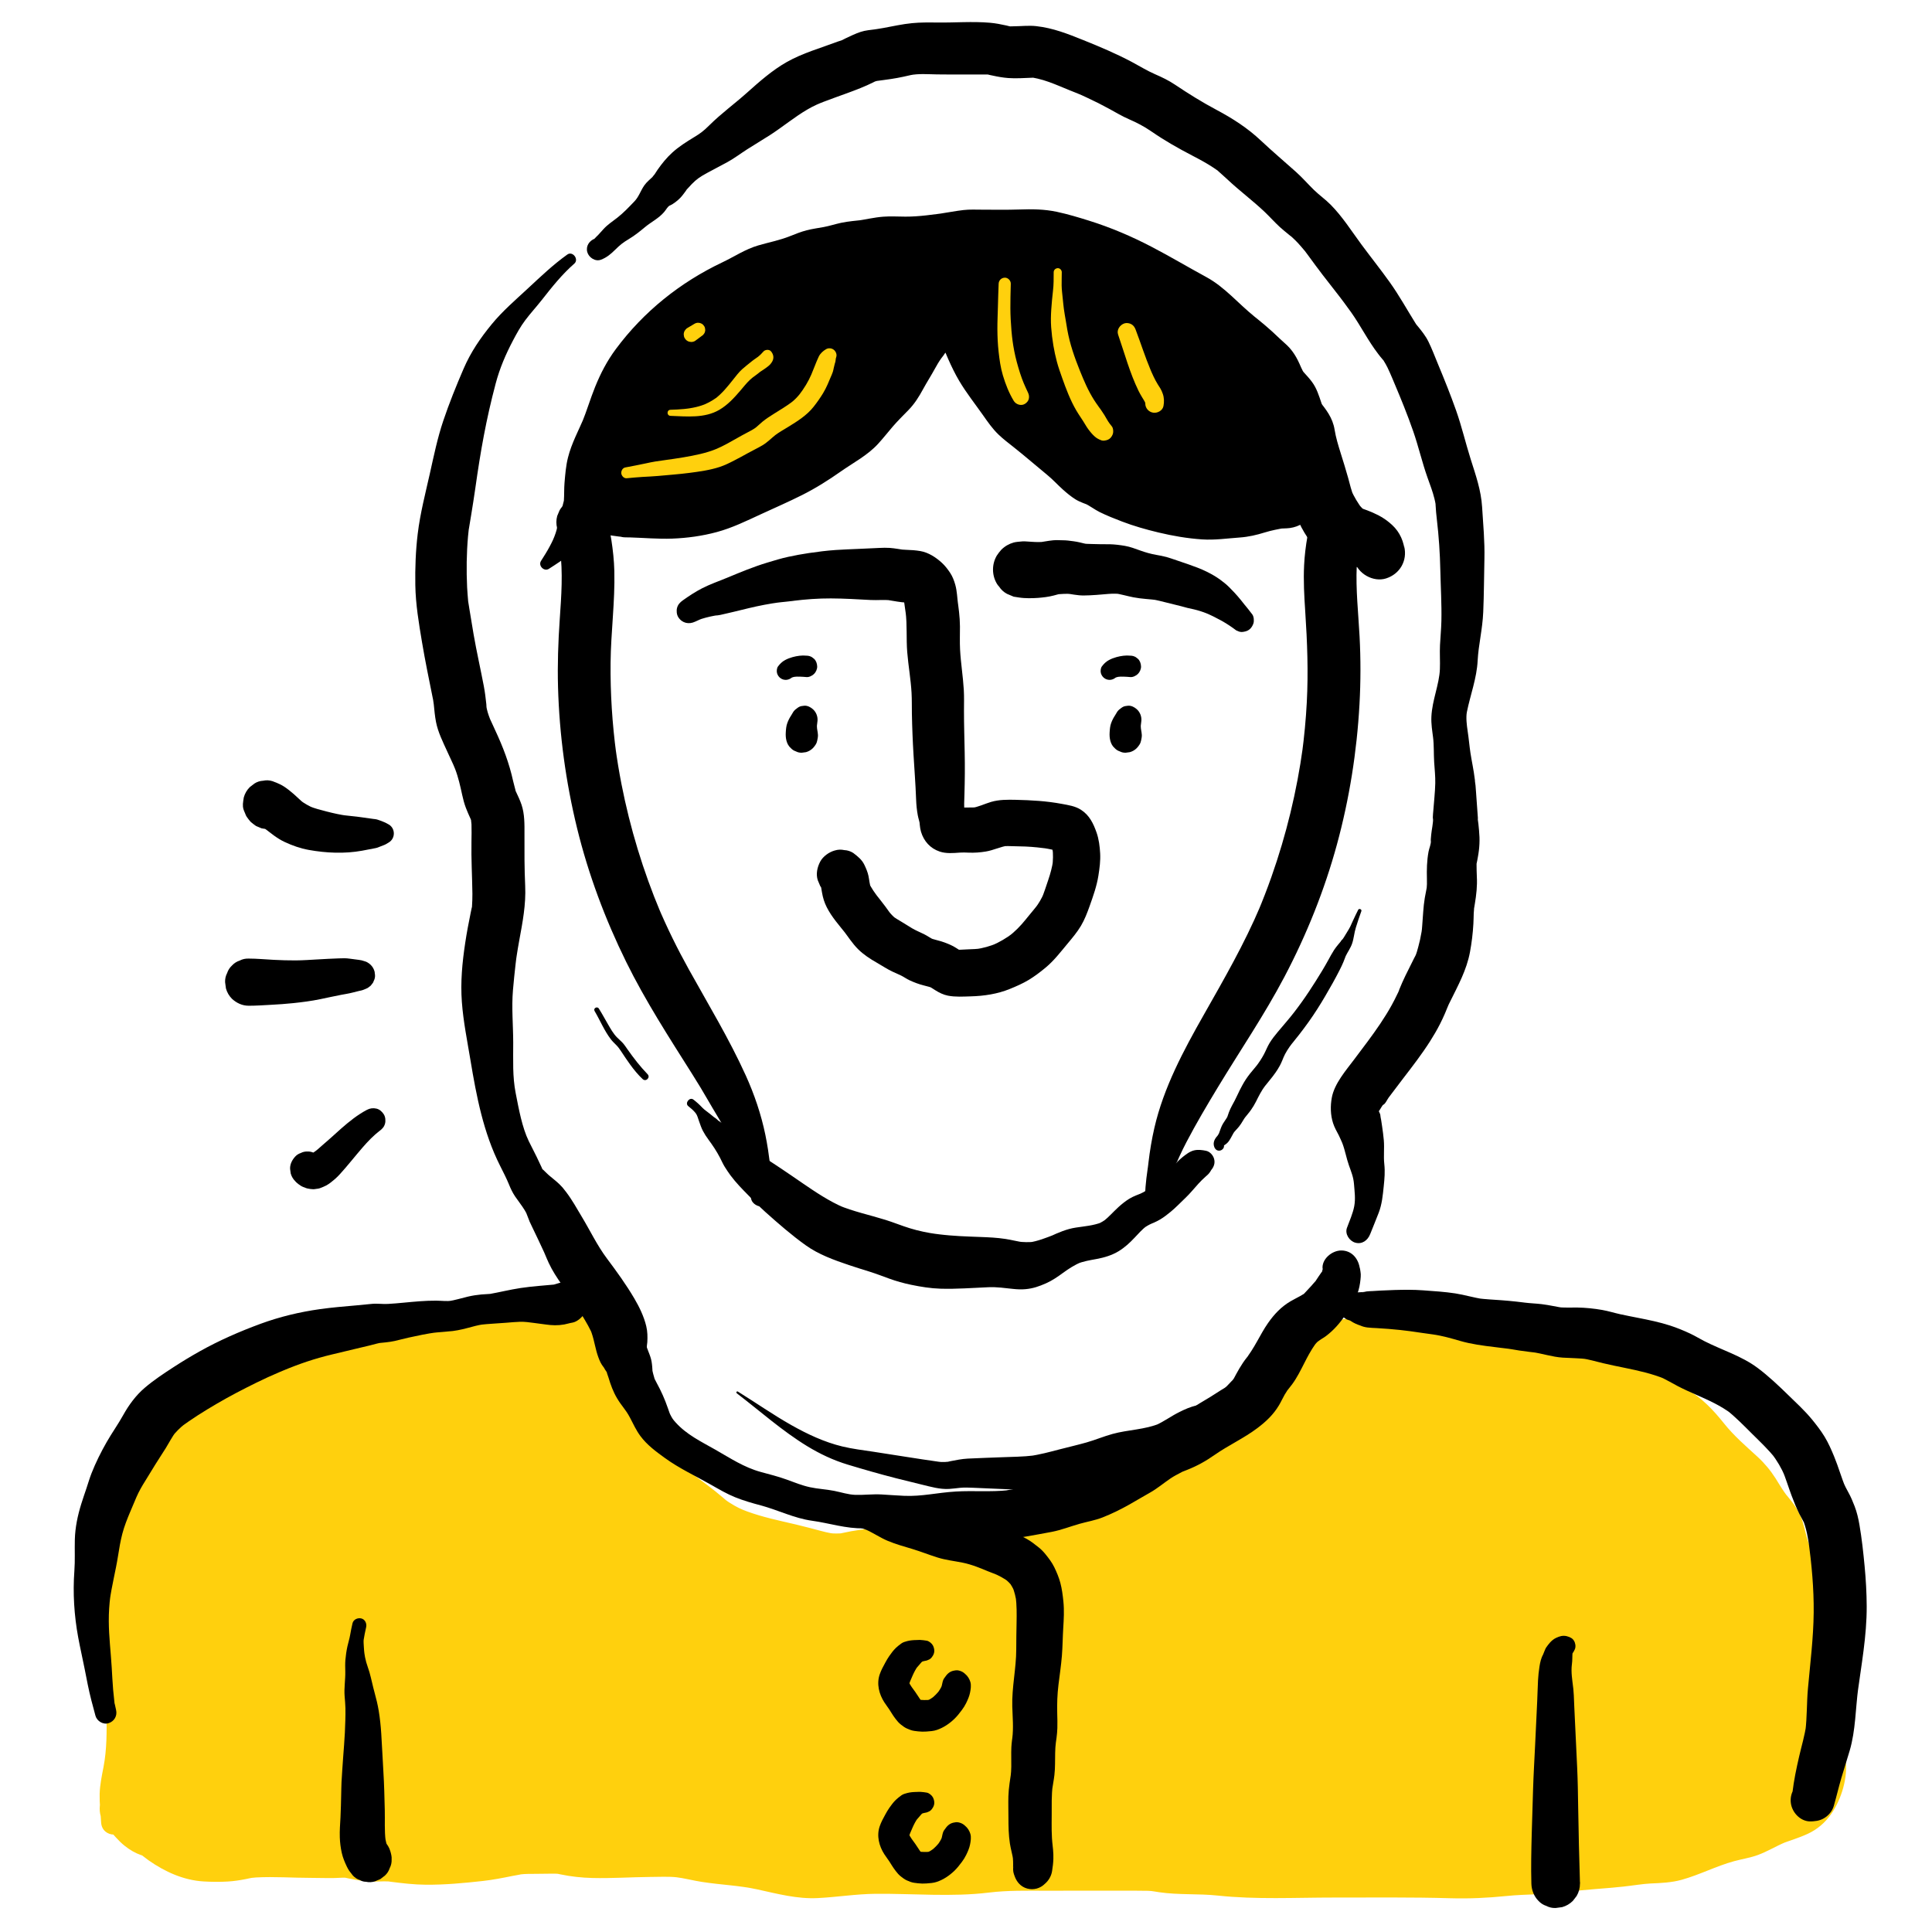 <?xml version="1.0" encoding="UTF-8"?><svg id="ARTWORK" xmlns="http://www.w3.org/2000/svg" viewBox="0 0 1000 1000"><path d="M400.221,618.781c-.11-2.491-.29-4.978-.555-7.457-.152-1.424-.338-2.843-.528-4.262-.116-.861-.227-1.723-.361-2.581-.019-.12-.185-1.072-.048-.247.245,1.472-.308-2.659-.156-1.13.082.819-.076-.799-.106-1.056-.074-.648-.154-1.296-.237-1.942-.219-1.696-.447-3.391-.706-5.081-.391-2.556-.851-5.101-1.372-7.633-2.184-10.603-5.703-20.96-10.173-30.81-8.601-18.955-19.387-36.731-29.479-54.905-5.906-10.636-11.276-21.546-16.013-32.753l1.367,3.238c-8.96-21.311-15.727-43.572-20.165-66.26-1.255-6.414-2.314-12.863-3.194-19.339l.488,3.636c-2.094-15.628-3.103-31.396-2.946-47.164.157-15.822,2.331-31.606,1.944-47.43-.133-5.424-.712-10.797-1.539-16.159-.515-3.341-1.201-6.252-2.66-9.354-.957-2.033-2.04-4.003-3.208-5.921-3.153-5.18-9.567-7.315-15.144-4.962-2.33.983-4.584,2.663-5.799,4.962l-1.222,2.897c-.578,2.149-.578,4.298,0,6.448l.088.631-.438-3.258c.363,2.814.421,5.647.798,8.457.387,2.878,1.077,5.707,1.484,8.587l-.487-3.623c1.605,12.011.703,24.138-.127,36.172-.811,11.762-1.223,23.52-.888,35.309.695,24.507,4.031,49.075,9.859,72.888,5.847,23.892,14.541,47.124,25.407,69.183,9.921,20.141,22.159,39.052,34.133,58.01,2.912,4.611,5.751,9.269,8.454,14.005,2.714,4.755,5.665,9.367,8.291,14.175,2.574,4.712,5.105,9.463,7.338,14.348.272.594.539,1.19.802,1.788.118.268.902,2.122.507,1.165-.379-.919.284.704.388.96.287.712.569,1.427.844,2.143.993,2.586,1.663,5.292,2.301,7.985.619,2.613,1.145,5.245,1.589,7.894.479,2.855,3.798,4.533,6.407,4.182,2.747-.369,5.192-2.819,5.063-5.735h0Z" style="stroke-width:0px;"/><path d="M604.12,620.333c.892-5.324,1.95-10.828,3.89-15.879.399-1.04.727-2.573,1.391-3.478-.759,1.034-.326.759-.097.234.112-.256.222-.513.334-.769.299-.684.604-1.365.914-2.044,1.131-2.474,2.333-4.916,3.594-7.326,5.03-9.607,10.56-18.952,16.172-28.228,11.53-19.058,24.105-37.492,34.496-57.223,11.439-21.722,20.718-44.816,27.179-68.509,6.453-23.664,10.33-48.132,11.678-72.62.644-11.703.66-23.44.037-35.144-.643-12.079-2.008-24.162-1.464-36.274.132-2.934.386-5.857.775-8.768l-.487,3.623c.407-2.88,1.098-5.709,1.484-8.587.378-2.81.435-5.643.798-8.457l-.438,3.258.088-.631c.45-3.225.652-6.437-1.222-9.345-1.452-2.252-3.32-3.916-5.799-4.962-5.571-2.351-11.977-.241-15.144,4.962-2.555,4.198-4.685,8.558-5.559,13.422-.88,4.9-1.475,9.88-1.73,14.853-.413,8.07.048,16.153.586,24.205,1.046,15.651,1.628,31.232.796,46.911-.473,8.909-1.317,17.794-2.502,26.636l.488-3.636c-3.115,22.918-8.595,45.515-16.292,67.326-2.174,6.16-4.536,12.252-7.068,18.273l1.367-3.238c-8.267,19.558-18.84,37.889-29.299,56.326-10.476,18.466-20.784,37.658-25.573,58.506-1.365,5.944-2.369,11.958-3.076,18.015-.033.278-.064.556-.094.835-.017.156-.131,1.375-.043.499.132-1.322-.217,1.607-.194,1.454.146-.963.046-.452-.052.209-.252,1.709-.483,3.423-.687,5.139-.351,2.949-.584,5.909-.716,8.876-.129,2.901,2.321,5.366,5.063,5.735,2.622.352,5.925-1.313,6.407-4.182h0Z" style="stroke-width:0px;"/><path d="M324.939,684.459c-2.177.478-4.356.945-6.538,1.398-1.092.227-2.186.45-3.279.67-.13.026-1.571.439-.515.148-.859.236-1.871.332-2.762.533-4.2.948-8.411,1.846-12.632,2.694-8.634,1.736-17.303,3.272-26.024,4.498l2.449-.329c-4.321.436-8.629,1.252-12.936,1.833l2.72-.365c-8.365,1.121-16.699,2.424-25.064,3.565l3.118-.419c-11.006,1.424-22.005,2.981-32.992,4.549-10.082,1.44-20.097,3.041-30.005,5.417-20.225,4.849-40.426,11.939-57.557,23.978-9.148,6.429-17.582,13.774-24.688,22.425-7.15,8.705-13.37,18.024-18.301,28.16-4.955,10.183-9.012,20.855-11.963,31.789-1.325,4.911-2.535,9.886-3.248,14.926-.988,6.981-1.798,13.971-2.232,21.01-.754,12.222-.523,24.495.183,36.714.712,12.323,2.392,24.611,4.004,36.844.495,3.759,1.065,7.506,1.625,11.255.317,2.121,2.568,4.756,4.403,5.726,1.935,1.022,3.931,1.43,6.11,1.137,4.715-.633,8.232-4.603,8.308-9.411.323-20.265.146-40.572,1.512-60.804.387-5.731,1.038-11.421,1.632-17.132l-.5,3.721c.296-2.039.549-4.085.819-6.127l-.504,3.749c1.055-7.848,2.687-15.535,4.287-23.281,1.425-6.897,3.238-13.716,5.478-20.393,1.278-3.811,2.7-7.571,4.26-11.275-.502,1.19-1.005,2.381-1.507,3.571,4.466-10.528,10.106-20.546,17.1-29.607-.778,1.007-1.556,2.014-2.334,3.022,5.689-7.32,12.226-13.907,19.549-19.594-1.006.777-2.012,1.554-3.018,2.332,9.624-7.419,20.424-13.189,31.593-17.918l-3.512,1.482c9.57-4.026,19.475-7.189,29.502-9.859,10.114-2.693,20.263-5.261,30.457-7.637,10.22-2.382,20.477-4.612,30.634-7.25,3.002-.779,5.987-1.617,8.983-2.415,2.985-.794,5.927-1.924,8.852-2.924,5.979-2.044,11.874-4.285,17.773-6.547,6.927-2.656,13.795-5.461,20.618-8.374,6.878-2.937,11.937-5.352,18.912-8.918,1.575-.806,2.15-2.941,1.47-4.487-.74-1.683-2.445-2.474-4.239-2.08h0Z" style="stroke-width:0px;"/><path d="M663.093,691.026c2.79,1.427,5.592,2.831,8.406,4.209.701.343,1.388.728,2.089,1.064.015.007,2.041.856.876.355.288.124.573.255.86.382,1.504.667,3.012,1.327,4.523,1.98,6.132,2.65,12.304,5.207,18.522,7.65,11.648,4.575,23.387,9.131,35.483,12.38,10.373,2.786,20.847,5.132,31.309,7.548,10.21,2.357,20.346,4.96,30.499,7.543,11.277,2.869,22.43,6.297,33.165,10.812l-3.512-1.482c11.169,4.729,21.969,10.498,31.593,17.918-1.006-.777-2.012-1.554-3.018-2.332,7.324,5.687,13.861,12.274,19.549,19.594l-2.334-3.022c6.993,9.062,12.634,19.079,17.1,29.607l-1.507-3.571c5.511,13.089,8.92,26.813,11.677,40.711.936,4.72,1.707,9.47,2.348,14.239l-.504-3.749c.271,2.043.523,4.088.819,6.127l-.5-3.721c1.055,10.144,1.958,20.245,2.285,30.445.323,10.099.611,20.2.686,30.305.043,5.729.082,11.456.173,17.185.076,4.786,3.588,8.777,8.308,9.411,2.043.275,4.325.013,6.11-1.137,1.951-1.258,4.044-3.322,4.403-5.726,1.93-12.921,3.601-25.887,4.901-38.887,1.219-12.19,1.578-24.532,1.296-36.779-.141-6.1-.508-12.194-1.125-18.265-.661-6.506-1.47-13.013-2.905-19.396-2.502-11.128-6.182-21.799-10.646-32.283-3.959-9.299-8.823-18.218-14.755-26.41-6.589-9.1-13.961-17.524-22.75-24.558-8.562-6.853-17.705-13.015-27.735-17.524-10.096-4.539-20.473-8.261-31.159-11.142-9.799-2.642-19.69-4.62-29.717-6.153-10.093-1.544-20.221-2.843-30.334-4.244-3.414-.473-6.824-.982-10.243-1.424,1.039.14,2.079.279,3.118.419-8.364-1.141-16.698-2.444-25.064-3.565l2.72.365c-4.307-.581-8.615-1.397-12.936-1.833l2.449.329c-8.722-1.226-17.39-2.763-26.024-4.498-4.221-.849-8.432-1.747-12.632-2.694-.928-.209-1.826-.35-2.762-.533.917.179-.225-.09-.515-.148-1.094-.22-2.187-.443-3.279-.67-2.182-.453-4.362-.919-6.538-1.398-1.74-.382-3.553.376-4.239,2.08-.632,1.572-.149,3.659,1.47,4.487h0Z" style="stroke-width:0px;"/><path d="M58.919,943.236c0-4.802-.379-9.82-.086-14.616.364-5.964,2.511-11.678,3.463-17.53,1.737-10.679,1.966-21.011,1.992-31.789.047-19.797-9.118-39.64-4.474-59.412.657-2.797.44-5.481,1.03-8.171.698-3.182,2.887-6.712,4.14-9.69,1.51-3.589,3.567-7.577,4.316-11.399.634-3.232.441-6.152,1.237-9.285,3.924-15.438,15.135-32.975,27.736-42.95,8.45-6.689,13.401-17.136,23.225-22.466,8.886-4.821,17.101-7.63,26.892-10.259,13.724-3.687,26.908-9.377,41.17-9.397,12.708-.018,24.866-5.625,37.54-5.375,6.793.134,13.255-1.599,20.17-1.742,3.794-.078,6.703-1.401,10.387-1.923,3.378-.479,7.276.092,10.696.092,5.882,0,12.456-.815,18.285-.121,9.478,1.129,10.414,12.953,13.836,19.807,3.627,7.265,6.879,13.846,12.569,19.638,6.183,6.293,9.483,13.886,14.323,21.08,5.432,8.073,10.388,15.234,17.808,21.701,4.535,3.952,9.625,7.461,14.479,11.018,3.599,2.637,6.952,6.128,10.65,8.527,13.082,8.49,30.07,10.806,44.828,14.674,8.871,2.325,15.574,4.871,24.908,2.684,6.558-1.536,13.17-2.062,19.819-2.834,7.918-.919,15.148-1.743,23.203-1.646,3.835.046,6.654-.766,10.384-1.385,3.827-.635,7.47-.258,11.304-1.226,3.303-.833,6.37-2.453,9.709-2.798,5.411-.558,9.937-.796,15.26-2.234,3.688-.996,6.391-1.155,10.158-1.251,3.697-.095,6.866-1.626,10.508-1.904,6.08-.465,12.634,1.07,18.571-.331,3.255-.768,5.489-1.281,8.999-1.35,5.032-.099,6.964-2.937,11.091-5.06,6.717-3.455,14.258-3.217,19.287-9.614,2.882-3.665,4.601-7.607,8.451-10.515,4.583-3.461,8.327-6.895,12.607-10.738,4.822-4.329,7.071-9.223,11.056-14.224,4.609-5.786,11.242-10.466,17.902-12.925,3.694-1.364,7.263-2.567,10.467-4.936,3.334-2.464,4.707-5.61,7.381-8.55,3.574-3.928,7.777-6.449,11.012-10.859,3.085-4.205,5.316-5.614,10.649-5.716,6.106-.117,13.17-.808,19.201-.057,5.065.631,9.314,1.979,14.597,1.903,4.677-.067,8.286.593,12.728,1.371,10.424,1.826,21.411,2.139,31.941,4.197,8.971,1.753,17.113,4.605,25.868,7.429,7.61,2.455,15.085,3.649,22.895,5.08,8.072,1.48,15.737,5.013,23.577,7.495,4.098,1.297,7.375,1.342,10.944,3.915,2.509,1.809,4.718,3.046,7.4,4.563,9.465,5.353,14.603,15.552,22.134,23.061,5.893,5.876,13.043,10.208,17.318,17.289,2.373,3.931,4.905,8.009,7.88,11.524,3.517,4.155,4.428,5.559,5.545,10.898,1.873,8.954,6.96,18.011,10.112,26.68,2.677,7.364,3.738,14.973,6.716,22.329,2.627,6.489,4.252,13.497,4.471,20.488.112,3.571.009,7.166-.035,10.738-.062,5.034,1.606,9.54,1.872,14.444.326,6-.857,10.79-1.923,16.428-.746,3.94.465,8.165-.312,12.215-.932,4.857-1.951,8.422-4.537,12.518-3.681,5.828-9.809,6.878-16.135,9.356-2.529.991-5.049,2.168-7.429,3.487-5.212,2.889-9.168,4.282-14.97,5.458-6.683,1.354-13.317,4.23-19.606,6.719-3.972,1.572-7.954,2.899-12.081,4.064-5.894,1.663-11.407.736-17.405,1.703-10.62,1.712-21.513,2.134-32.248,3.181-5.087.496-9.99,1.619-15.084,1.831-8.471.352-16.352.198-24.784,1.35-13.461,1.839-28.052.398-41.61.398h-40.988c-15.955,0-31.911-.064-47.866.018-7.534.038-14.131-.938-21.536-1.654-5.359-.519-10.79.399-16.14-.06-5.933-.51-11.162-1.958-17.184-1.9-6.769.065-13.541.018-20.31.018-15.225,0-30.453.076-45.678-.018-6.646-.041-12.289.941-18.81,1.654-6.807.745-14.016.15-20.864.153-13.016.005-26.122-.394-39.134-.067-11.579.291-23.087,3.548-34.79,1.545-7.255-1.242-14.393-3.333-21.689-4.601-6.993-1.216-13.54-1.679-20.537-2.419-5.841-.618-11.674-2.259-17.455-3.001-5.122-.658-10.248-.401-15.425-.404-11.923-.008-24.438,1.074-36.327.092-4.311-.356-8.216-1.814-12.575-1.923-4.511-.113-9.047.058-13.562.041-8.8-.033-16.343,2.875-24.965,3.678-15.063,1.403-30.449,3.011-45.683.299-4.495-.8-8.915.186-13.374-.306-4.49-.496-8.373-1.986-13.021-1.923-8.172.111-16.349.041-24.522.041-7.304,0-15.042-.741-22.316-.092-4.174.372-7.988,1.778-12.206,1.923-3.628.125-7.325.005-10.96-.006-8.37-.027-15.797-4.319-22.701-9.024-1.762-1.201-2.953-2.476-4.777-3.367-1.259-.615-2.441-.561-3.735-1.304-3.442-1.975-6.841-6.75-9.69-9.604" style="fill:#ffd00d; stroke-width:0px;"/><path d="M65.507,943.236c.174-4.588-.025-9.248.51-13.813.554-4.731,2.336-9.233,3.507-13.829,2.451-9.614,3.304-19.658,3.868-29.538.548-9.594-.07-18.715-1.251-28.233-1.051-8.474-2.746-16.843-2.542-25.439.098-4.128,1.06-7.871,1.734-11.916.921-5.528.938-6.256,3.189-10.671,2.129-4.176,4.388-8.563,5.912-12.996,1.568-4.562,1.362-9.41,2.482-13.393,3.84-13.655,12.996-26.331,24.487-35.886,5.859-4.872,10.11-11.171,15.505-16.494.615-.607,1.253-1.186,1.891-1.768,1.577-1.438-1.321.847.439-.389,1.763-1.238,3.675-2.231,5.597-3.196,3.826-1.921,6.231-2.889,10.721-4.396,8.365-2.806,16.963-5.01,25.414-7.555,8.778-2.644,15.682-4.031,24.177-4.378,9.988-.408,19.438-3.4,29.246-4.904.766-.117,2.524-.294,4.339-.352,2.349-.074,4.684 0,7.03-.176,4.657-.35,9.258-1.195,13.922-1.493,4.808-.307,9.244-1.515,13.955-2.169-1.519.211.925.02,1.02.023,1.041.029,2.075.055,3.115.102,2.533.115,5.038.219,7.574.144,4.115-.121,8.204-.342,12.323-.273,4.298.072.448.124.495-.058l.984.268c-.794-.136-1.458-.489-1.992-1.057-1.42-.479-.112-.258.41.481.839,1.187-1.046-2.2-.135.024.233.569.614,1.212.908,1.769-1.382-2.623-.277-.678.004.135.446,1.291.895,2.581,1.345,3.87,1.373,3.931,3.076,7.701,4.961,11.409,1.859,3.657,3.813,7.268,6.174,10.63,1.484,2.115,3.085,4.182,4.764,6.149.65.761,1.344,1.474,2.024,2.21-.052-.057,2.582,2.833,1.855,1.938,5.303,6.525,8.949,14.52,13.764,21.43,5.178,7.43,10.778,14.653,17.743,20.5,7.993,6.71,15.149,11.86,22.803,17.793,7.457,5.78,16.275,9.465,25.258,12.207,7.835,2.392,15.884,3.964,23.828,5.936,8.655,2.148,17.4,5.251,26.455,4.605,4.89-.349,10.326-1.81,14.73-2.451,4.111-.598,9.416-1.085,13.993-1.59,9.913-1.093,20.203-.357,29.957-2.467,1.702-.368,1.832-.349,4.295-.514,2.795-.188,5.643-.39,8.397-.92,2-.385,3.865-1.03,5.79-1.679,2.529-.852,3.564-1.141,5.131-1.279,4.721-.416,9.482-.964,14.109-2.004,1.279-.288,2.538-.65,3.822-.917,2.357-.491-1.707.084.616-.078,2.974-.207,5.893-.307,8.851-.767,1.679-.261,4.902-1.166,5.649-1.298.614-.108,3.67-.074,5.139-.013,5.447.225,10.591.413,15.992-.64.91-.177,1.809-.398,2.716-.595.364-.079,2.961-.582,1.268-.312-2.104.336,2.427-.114,2.18-.094,1.689-.133,3.318-.234,5.01-.589,4.341-.909,8.108-3.171,11.722-5.646.259-.177,2.332-1.296.351-.371.761-.356,1.65-.609,2.436-.874,1.607-.54,3.245-.986,4.85-1.534,5.053-1.727,9.75-3.924,13.708-7.584,3.206-2.965,5.26-6.834,7.864-10.274-1.316,1.738.509-.465.887-.846l.494-.477c-.892.608-.573.347.955-.782,2.016-1.607,4.047-3.178,6.006-4.855,3.24-2.773,6.662-5.54,9.47-8.759,3.073-3.522,6.042-8.335,8.488-11.566,2.01-2.655,4.608-5.053,7.178-6.703,4.237-2.72,5.467-2.753,10.019-4.644,4.913-2.041,9.536-4.364,13.263-8.307,1.745-1.847,3.128-4.019,4.706-6.002-1.168,1.468.341-.411.5-.578.978-1.032,1.981-2.009,3.036-2.962,2.813-2.543,5.603-4.914,7.99-7.882l2.14-2.771c-.788,1.01-.883,1.179-.285.508,1.731-.711-2.124,1.094-.532.257,1.64-.862-2.543.81-.674.29,1.219-.339-2.413-0.0.32.026,4.215.041,8.43-.39,12.648-.382.991.002,1.981.018,2.97.063.493.023,3.566.253,1.429.008,2.154.247,4.286.787,6.427,1.132,4.93.793,9.758.948,14.716,1.229.394.022,2.712.34.443.016.929.133,1.857.308,2.781.466,2.694.461,5.387.892,8.095,1.26,10.18,1.383,19.009,1.822,28.582,4.056,9.311,2.173,18.164,5.804,27.381,8.275,9.385,2.516,19.081,3.442,28.291,6.628,4.429,1.532,8.768,3.346,13.248,4.73,1.652.51,3.368,1.019,5.069,1.344.58.111,2.498.918.094-.213,1.296.61,2.388,1.469,3.571,2.261,1.581,1.058,3.208,2.026,4.848,2.987.766.449,4.72,3.152,2.776,1.561,3.099,2.537,5.706,5.645,8.196,8.762,4.881,6.11,9.642,11.76,15.611,16.857,2.917,2.491,5.898,4.968,8.365,7.923,1.456,1.743-1.021-1.645.154.329.642,1.079,1.314,2.147,1.978,3.212,1.238,1.986,2.51,3.952,3.892,5.842,1.768,2.418,3.673,4.723,5.547,7.057-2.215-2.76,1.017,1.036.718,1.42-.238.305-.986-3.852-.41-.562.147.841.413,1.742.606,2.562.598,2.539,1.31,5.019,2.195,7.475,3.551,9.852,7.248,15.958,9.899,25.566,1.178,4.269,2.137,8.605,3.565,12.802,1.593,4.68,3.47,9.149,4.478,14.017.692,3.338.723,6.431.683,11.146-.048,5.612.258,10.952,1.258,16.5.484,2.683.539,1.67.592,4.921.017,1.027-.059,2.047-.074,3.073-.005.369-.243,2.897.038.544-.631,5.274-2.185,10.372-2.021,15.732.062,2.044.372,4.114.163,6.16.222-2.161-.669,2.287-.897,3.055-.237.795-.487,1.652-.818,2.421,1.01-2.349-.017-.241-.252.171-2.002,3.51-.079.391-.081.447-1.199,1.123-1.175,1.183.072.178l-1.03.64c-.732.364-1.442.755-2.179,1.108,2.336-1.118.385-.204-.136-.027-1.669.567-3.326,1.189-4.965,1.834-5.145,2.026-9.784,4.78-14.789,7.045,2.037-.922-.651.21-1.172.385-.891.299-1.791.565-2.698.811-1.985.539-4.007.914-5.997,1.431-4.662,1.211-9.156,2.959-13.624,4.742-4.184,1.67-8.37,3.293-12.677,4.622-1.019.314-2.055.583-3.07.905-.043.013-2.687.649-1.073.378-2.554.428-5.254.235-7.833.369-9.703.503-18.416,2.101-28.565,2.905-10.125.803-19.113,2.458-28.605,2.724-9.653.27-19.166,1.529-28.789,1.966-9.771.444-19.542-.226-29.311-.366-19.305-.277-38.63-.018-57.937-.044-9.972-.013-19.944-.029-29.916.006-9.76.034-19.321-1.629-29.032-1.801-4.313-.076-8.603.397-12.917.099-3.001-.207-9.248-1.486-13.969-1.798-9.52-.63-19.253-.094-28.796-.087-10.248.008-20.497.038-30.745.014-9.655-.022-18.88.648-28.472,1.612-9.129.918-18.498.192-27.662.121-9.929-.077-19.859-.278-29.789-.097-9.444.172-18.743,2.089-28.177,2.229-8.699.129-17.736-3.093-27.149-4.743-4.883-.856-9.819-1.452-14.748-1.968-4.695-.492-8.696-.792-12.155-1.441-10.45-1.96-20.399-2.972-31.029-2.945-9.383.024-18.765.607-28.148.362-5.277-.138-6.893-.434-11.433-1.277-5.682-1.055-11.235-1.149-16.983-1.105-10.005.076-19.262,1.953-29.083,3.495,1.804-.283-.805.1-.968.116-1.116.111-2.235.202-3.353.302-2.525.226-5.049.451-7.576.646-5.073.392-10.153.705-15.243.744-10.518.08-18.311-1.851-28.713-1.693-.477.007-3.959.025-1.827.183-.931-.069-1.962-.36-2.861-.539-1.893-.377-3.767-.766-5.679-1.04-5.783-.827-11.51-.627-17.335-.634-9.473-.011-18.93-.335-28.399-.422-5.264-.049-10.425.365-15.61,1.343-1.006.19-2.007.404-3.01.607-2.474.502,1.825-.05-.734.146-2.596.198-5.229.104-7.829.072-1.044-.013-2.088-.018-3.132-.037-.322-.006-3.456-.126-1.757.028,1.643.149-1.253-.289-1.617-.382-1.163-.297-2.313-.649-3.433-1.085,2.185.85-2.671-1.448-3.096-1.69-1.716-.975-3.34-2.081-5.009-3.13-.21-.132-2.272-1.502-.638-.355-1.194-.838-2.686-2.28-4.09-3.114-1.49-.884-3.112-1.625-4.747-2.204-2.775-.983-.613-.292-.252.159,1.611,2.009.32.328-.118-.132-.829-.871-1.673-1.719-2.477-2.614-1.378-1.534-2.703-3.106-4.129-4.596-5.292-5.526-15.389-5.724-20.644,0-5.444,5.931-5.646,14.748,0,20.644,2.879,3.007,5.406,6.308,8.674,8.917,2.74,2.188,5.401,3.773,8.728,4.948,2.695.951.68.233.262.031-1.153-.942-.885-.748.804.584.885.704,1.788,1.385,2.708,2.043,8.462,5.936,18.156,10.33,28.581,10.924,4.088.233,8.34.281,12.428.033,3.083-.186,6.189-.657,9.218-1.252,1.254-.246,2.499-.569,3.762-.767-1.944.305.911-.052,1.58-.088,9.524-.514,19.18.215,28.72.218,5.222.001,10.554.274,15.764-.083.318-.022,2.961.048.619-.161.93.083,1.928.353,2.831.531,3.166.626,6.351,1.249,9.571,1.531,2.234.195,4.437.081,6.673.026,1.397-.035,2.784-.096,4.18-.008,2.724.171-1.503-.194,1.247.157,6.101.777,12.081,1.496,18.238,1.545,9.848.078,19.741-.838,29.52-1.928,5.208-.58,10.265-1.573,15.39-2.613.437-.089,5.686-1.005,3.94-.786,2.725-.342,5.483-.27,8.222-.302,2.544-.03,5.088-.094,7.633-.086,1.378.004,2.785-.049,4.155.12-.717-.088-1.813-.328.943.25,5.466,1.147,10.978,1.727,16.556,1.864,9.93.244,19.859-.45,29.788-.543,4.369-.041,9.824-.25,13.509.146,3.619.389,8.975,1.765,13.281,2.423,10.681,1.632,19.155,1.789,28.79,3.897,10.314,2.256,20.512,5.01,31.174,4.477,10.031-.502,19.864-2.126,29.938-2.214,19.479-.171,39.368,1.72,58.728-.643,9.697-1.184,19.343-.954,29.094-.952,10.52.003,21.039-.04,31.559-.032,4.796.004,9.591.026,14.387.007,2.488-.01,4.96.011,7.446.075.138.004,2.738.219.954.025,1.537.167,3.066.473,4.596.697,10.157,1.49,20.22.655,30.397,1.74,19.87,2.118,40.179,1.011,60.145,1.018,20.065.007,40.135-.223,60.193.357,9.846.285,19.385-.167,29.171-1.162,10.621-1.081,21.239-.621,31.834-2.141,8.478-1.216,18.98-1.677,28.502-2.715,4.903-.534,10.47-1.46,14.038-1.61,5.476-.231,10.937-.452,16.254-1.933,9.25-2.576,17.819-7.088,27.07-9.614,4.077-1.113,8.237-1.718,12.224-3.171,5.031-1.835,9.494-4.638,14.408-6.67-1.125.465.948-.307.937-.303,1.031-.374,2.073-.718,3.11-1.078,2.546-.883,5.075-1.847,7.521-2.98,4.899-2.268,8.901-5.726,12-10.126,5.382-7.641,8.839-19.12,7.508-28.48-.032-.224-.125-2.961-.259-.696.056-.947.425-2.094.606-2.997.385-1.924.75-3.847,1.045-5.787,1.019-6.708,1.011-12.636-.11-19.35-.176-1.056-.384-2.107-.574-3.161-.086-.478-.359-3.731-.257-1.75-.108-2.082.006-4.178.029-6.261.06-5.546-.267-10.948-1.141-16.439-1.546-9.719-5.655-18.913-8.186-28.413-2.586-9.703-7.439-19.159-10.328-27.166-1.315-3.643-1.944-7.43-3.12-11.101-1.659-5.18-4.462-9.009-7.907-13.146-1.495-1.795.971,1.383-.557-.644-.782-1.038-1.503-2.125-2.217-3.21-1.139-1.729-2.172-3.521-3.283-5.266-2.605-4.091-5.74-7.851-9.312-11.129-6.107-5.605-12.079-10.687-17.288-17.198-5.664-7.082-11.473-13.282-19.444-17.842-3.993-2.285-7.597-4.879-11.889-6.609-4.038-1.627-8.398-2.364-12.521-3.787-9.333-3.222-18.258-5.742-27.968-7.554-9.98-1.863-19.392-5.229-29.122-8.02-10.478-3.005-21.167-4.38-31.991-5.471-8.984-.906-17.425-3.065-27.05-3.212-1.278-.02-2.545-.017-3.822-.105.566.039,2.278.407-.667-.081-1.91-.317-3.808-.706-5.722-1-5.447-.838-10.738-1.131-16.235-.927-9.59.354-18.879.232-26.23,7.4-.531.518-.983,1.095-1.458,1.661l-2.141,2.771c.641-.795.644-.82.01-.075-1.421,1.563-2.935,2.97-4.514,4.373-3.778,3.358-6.772,6.915-9.87,10.917,1.57-2.027-2.612,2.259-1.06,1.147-.767.549-1.681.982-2.526,1.41,1.744-.885-.957.397-1.398.564-5.028,1.897-9.964,3.877-14.414,6.93-3.818,2.62-7.559,5.629-10.598,9.143-3.201,3.701-6.451,9.107-8.953,12.246-4.883,6.124-13.517,10.929-18.598,16.758-1.77,2.03-3.341,4.277-4.846,6.508-.501.743-.967,1.518-1.512,2.23l-.391.558c.658-.912.462-.79-.586.368,2.71-1.199-3.679,1.379-.571.228-1.983.734-4.027,1.287-6.029,1.963-4.216,1.425-8.104,3.241-11.809,5.674-.587.386-1.501.722-1.951,1.231-1.399,1.581,1.666-1.004,1.428-.344-.071.197-9.15,1.076-8.781,1.007-3.993.747-4.847,1.067-9.45.882-5.698-.229-11.059-.329-16.684.961-.982.225-1.949.529-2.941.71-2.526.461,2.811.049-1.778.105-2.594.032-5.274.405-7.821.806-2.014.318-3.948.831-5.934,1.28-1.257.284-2.518.538-3.792.734-.948.154-.994.158-.14.013l-1.5.157c-5.274.422-10.169,1.214-15.175,2.882-4.163,1.387-8.98,1.26-14.088,2.091-1.007.164-2.018.352-3.019.555-2.666.542-1.383.291-.709.208-2.413.297-4.9.12-7.326.184-5.221.139-10.417.65-15.605,1.234-4.434.499-8.873.968-13.3,1.523-3.118.391-6.242.795-9.336,1.35-1.376.247-2.74.535-4.105.838l-1.621.339c.712-.095.619-.106-.281-.033-1.22.073-2.423.026-3.643-.016-.32-.011-2.583-.387-.649-.055-1.895-.325-3.762-.81-5.62-1.297-4.266-1.118-8.511-2.28-12.806-3.285-8.461-1.98-17.018-3.746-25.192-6.751-3.035-1.115-5.293-2.147-9.004-4.5-1.884-1.195-1.829-1.248-3.841-2.959-2.414-2.054-4.872-4.042-7.413-5.94-7.104-5.305-13.762-9.995-19.597-16.915-1.634-1.937-4.007-5.249-6.209-8.477-2.694-3.95-5.124-8.034-7.596-12.123-4.646-7.686-11.645-14.352-15.504-20.733-2.179-3.602-4.076-7.388-5.9-11.181,1.331,2.768.014-.21-.386-1.35-.567-1.617-1.117-3.238-1.745-4.833-3.415-8.675-8.688-16.263-18.239-18.72-8.97-2.307-19.074-.368-28.236-.707-5.066-.187-9.805.873-14.712,1.921-3.281.701-1.437.203-1.008.162-1.042.102-2.114.089-3.162.172-2.59.205-5.16.597-7.736.922-4.679.591-9.321.468-14.002.853-5.376.442-10.703,1.428-15.967,2.58-3.965.868-8.832,2.09-12.275,2.48-4.551.515-10.739.493-15.87,1.246-9.088,1.334-17.756,4.245-26.51,6.925-9.171,2.808-18.3,5.209-27.146,8.989-8.469,3.619-15.994,8.061-22.244,14.947-2.474,2.725-4.745,5.627-7.198,8.371-2.785,3.116-5.959,5.623-9.045,8.412-12.785,11.556-23.009,28.201-27.287,44.926-1.189,4.649-.97,9.227-2.217,13.467-1.25,4.25-2.916,7.772-4.15,10.574-2.243,5.093-3.228,9.415-3.697,14.957-.426,5.027-1.45,9.965-1.397,15.057.1,9.594,2.127,19.234,4.196,28.569,2.051,9.255,3.319,18.006,3.529,27.503.203,9.193.229,18.618-1.51,27.674-.891,4.641-1.892,9.31-2.006,14.051-.117,4.874.495,9.755.756,14.616.453,8.445,12.852,8.514,13.175,0h0Z" style="fill:#ffd00d; stroke-width:0px;"/><path d="M356.247,572.534c1.358,1.076,2.749,2.256,3.824,3.627.87,1.11,1.232,2.717,1.708,4.034.624,1.726,1.197,3.539,2.046,5.154.829,1.576,1.793,3.043,2.848,4.476,2.236,3.038,4.281,6.08,6.017,9.438.814,1.573,1.514,3.235,2.46,4.73.947,1.495,1.909,2.973,2.966,4.393,2.828,3.798,6.076,7.097,9.394,10.459,2.832,2.869,5.638,5.788,8.644,8.476,6.709,6.001,13.581,11.999,20.908,17.241,6.655,4.762,14.615,7.622,22.314,10.227,3.514,1.189,7.059,2.26,10.597,3.375,3.431,1.081,6.772,2.36,10.149,3.593,3.757,1.372,7.618,2.45,11.534,3.259,4.956,1.024,10.053,1.848,15.111,2.003,8.278.254,16.621-.414,24.891-.761,4.334-.182,8.456.427,12.747.883,2.154.229,4.314.323,6.473.121,3.9-.365,6.997-1.455,10.55-3.028,3.186-1.411,6.035-3.379,8.834-5.434,2.98-2.187,6.03-4.11,9.442-5.567-.736.311-1.473.622-2.209.932,3.247-1.339,6.596-1.868,10.027-2.501,4.019-.742,8.051-1.927,11.559-4.084,3.012-1.852,5.656-4.267,8.068-6.833,2.022-2.151,3.983-4.358,6.315-6.185l-1.707,1.319c1.339-1.015,2.757-1.868,4.299-2.539l-1.995.842c2.227-.911,4.455-1.802,6.519-3.045,1.931-1.163,3.729-2.571,5.462-4.006,2.664-2.207,5.043-4.733,7.55-7.111,2.409-2.284,4.461-4.87,6.694-7.319,1.134-1.244,2.333-2.443,3.594-3.559,1.016-.899,1.79-1.49,2.562-2.722.168-.268.311-.552.484-.818.879-1.351-.79.908-.048.052,1.427-1.646,2.139-3.651,1.54-5.827-.525-1.908-2.178-3.773-4.183-4.183-2.016-.412-4.198-.695-6.23-.2-2.224.542-4.191,2.103-5.941,3.494-2.107,1.675-3.893,3.734-5.715,5.704-1.807,1.955-3.745,3.715-5.71,5.506-2.022,1.843-4.016,3.718-6.174,5.404l1.657-1.28c-2.013,1.541-4.152,2.849-6.478,3.865l1.986-.838c-2.404,1.008-4.91,1.802-7.139,3.181-1.974,1.222-3.817,2.703-5.535,4.262-2.644,2.397-4.974,5.118-7.78,7.338.585-.452,1.17-.904,1.754-1.355-1.478,1.136-3.041,2.087-4.758,2.821l2.093-.883c-4.269,1.706-8.96,2.047-13.468,2.736-4.73.723-9.117,2.639-13.431,4.642.769-.324,1.537-.649,2.306-.973-4.277,1.649-8.585,3.394-13.15,4.042,1.024-.138,2.048-.275,3.072-.413-2.909.368-5.954.269-8.86-.085,1.095.147,2.191.294,3.286.442-3.224-.437-6.368-1.291-9.582-1.782-4.426-.676-8.733-.863-13.188-1.03-6.992-.262-14.026-.461-20.971-1.363l3.738.502c-3.025-.407-6.054-.767-9.079-1.167,1.252.168,2.505.337,3.757.505-4.682-.644-9.314-1.614-13.833-3.003-4.244-1.305-8.348-3.012-12.59-4.331-8.162-2.538-16.576-4.304-24.481-7.62l3.216,1.357c-7.827-3.344-14.884-8.108-21.888-12.9-3.673-2.513-7.319-5.051-11.024-7.517-3.684-2.452-7.474-4.834-10.996-7.517l1.966,1.519c-3.182-2.492-5.833-5.54-8.829-8.233-3.269-2.938-6.696-5.628-10.463-7.9-.832-.501-1.665-1-2.479-1.53-.431-.28-.852-.571-1.272-.866-1.123-.79.68.665-.381-.306-.513-.469-1.02-.963-1.604-1.348-.435-.259-.474-.261-.118-.006-.218-.171-.435-.344-.652-.517-.622-.499-1.235-1.008-1.849-1.515-1.281-1.056-2.784-1.987-3.92-3.188-1.448-1.531-2.934-2.903-4.621-4.175-1.95-1.47-4.563,1.879-2.631,3.409h0Z" style="stroke-width:0px;"/><path d="M284.13,294.408c3.637-2.338,7.344-4.685,10.663-7.465,3.299-2.764,5.922-5.997,8.905-9.054,2.088-2.139,4.07-4.075,5.748-6.601,1.719-2.587,3.025-5.277,4.146-8.182.826-2.141,1.341-4.373,1.99-6.57.709-2.4,1.635-4.741,2.471-7.099-.437,1.036-.874,2.071-1.311,3.107,1.576-3.536,2.444-7.254,3.906-10.83l-1.36,3.223c2.351-5.441,5.534-10.463,7.957-15.873,2.805-6.261,5.093-12.719,7.72-19.051l-1.451,3.438c2.563-6.071,5.796-11.536,9.812-16.755-.767.993-1.534,1.986-2.302,2.979,7.116-9.132,15.382-17.375,24.508-24.494-1.007.778-2.013,1.555-3.02,2.333,5.733-4.423,11.787-8.424,18.167-11.853,3.179-1.708,6.49-3.118,9.704-4.749,3.407-1.73,6.624-3.831,10.143-5.338-1.192.503-2.383,1.006-3.575,1.509,3.756-1.487,7.719-2.2,11.623-3.174,4.193-1.047,8.106-2.788,12.148-4.28,4.143-1.529,8.371-2.27,12.706-3.021,4.357-.755,8.536-2.215,12.915-2.839l-3.993.536c3.436-.43,6.878-.685,10.302-1.244,2.321-.379,4.613-.901,6.944-1.222-1.332.179-2.664.358-3.996.537,7.369-.841,14.795.136,22.189-.76,8.074-.978,16.105-2.013,24.152-3.19-1.336.179-2.672.359-4.008.538,6.995-.907,14.346-.257,21.393-.263,6.859-.006,13.927-.788,20.744.073-1.34-.18-2.679-.36-4.019-.54,5.736.885,11.371,2.682,16.893,4.425,5.4,1.704,10.75,3.493,15.976,5.682-1.214-.512-2.428-1.025-3.642-1.537,8.774,3.731,17.162,8.264,25.441,12.976,4.023,2.29,8.024,4.618,12.047,6.907,4.066,2.314,8.265,4.404,11.988,7.261-1.044-.806-2.088-1.613-3.131-2.419,5.927,4.683,10.824,10.502,16.778,15.159,3.201,2.504,6.248,5.187,9.177,8.004,2.594,2.495,5.518,4.879,7.859,7.609l-2.447-3.168c.87,1.146,1.502,2.401,2.081,3.713l-1.579-3.741c1.375,3.292,2.456,6.84,4.421,9.84,1.93,2.946,4.432,5.277,6.622,7.979-.818-1.059-1.636-2.118-2.454-3.176.826,1.119,1.506,2.268,2.066,3.542l-1.583-3.752c1.328,3.337,2.112,6.738,3.672,10.016,1.417,2.978,3.732,5.38,5.767,7.948-.82-1.062-1.64-2.123-2.461-3.185.667.899,1.214,1.799,1.65,2.83l-1.587-3.761c1.086,3.177,1.257,6.62,2.19,9.861.988,3.433,2.055,6.842,3.095,10.259,1.807,5.94,2.934,12.196,5.285,17.946,2.892,7.074,6.412,13.863,12.035,19.215,3.524,3.355,7.056,5.519,11.522,7.273,3.071,1.206,6.527,1.177,9.785,1.611-1.327-.178-2.655-.357-3.982-.535,1.804.256,3.601.582,5.42.71-1.307-.176-2.614-.351-3.92-.527,1.622.443,3.234.722,4.803,1.361-1.127-.476-2.255-.952-3.382-1.427,1.402.629,2.825,1.226,4.251,1.797-1.115-.47-2.229-.941-3.344-1.411.396.265.795.521,1.183.798l-2.81-2.171c.627.497,1.165,1.026,1.658,1.656l-2.134-2.762c.367.538.654,1.102.966,1.672l-1.351-3.201.116.501c1.584,6.834,9.793,11.524,16.483,9.359,7.141-2.311,11.056-9.161,9.359-16.483l-.116-.501.479,3.562c-.51-5.546-2.517-10.438-6.68-14.268-3.477-3.198-7.189-5.365-11.64-6.922,1.174.495,2.349.991,3.523,1.487-3.002-1.664-6.381-2.599-9.544-3.902,1.236.522,2.472,1.043,3.708,1.565-1.057-.462-1.996-1.046-2.916-1.741,1.054.815,2.109,1.629,3.163,2.444-1.438-1.161-2.68-2.491-3.832-3.933.824,1.066,1.647,2.132,2.471,3.198-2.529-3.291-4.658-6.827-6.313-10.633.532,1.262,1.065,2.523,1.597,3.785-1.311-3.122-2.025-6.357-2.919-9.613-1.201-4.374-2.582-8.696-3.926-13.027-1.235-3.979-2.44-7.886-3.101-12.002-1.002-6.237-4.492-10.565-8.316-15.308l2.459,3.183c-.618-.819-1.118-1.646-1.542-2.579l1.585,3.756c-1.42-3.745-2.358-7.57-4.245-11.157-1.973-3.749-5.135-6.522-7.761-9.752l2.452,3.174c-.894-1.226-1.556-2.534-2.161-3.923l1.58,3.743c-2.062-4.947-3.7-9.296-7.265-13.358-1.563-1.781-3.445-3.219-5.139-4.867-5.085-4.95-10.412-9.393-16.04-13.719l3.149,2.433c-8.564-6.771-15.401-15.308-25.143-20.607-9.488-5.16-18.776-10.685-28.354-15.68-10.375-5.41-21.132-9.992-32.299-13.493-5.473-1.716-10.975-3.371-16.585-4.578-6.643-1.429-13.001-1.452-19.721-1.225-6.316.214-12.659.107-18.978.088-3.256-.01-6.521-.173-9.763.194-4.151.47-8.223,1.308-12.351,1.903,1.335-.179,2.67-.359,4.005-.538-7.14.904-14.526,2.086-21.731,2.045-3.803-.022-7.636-.257-11.433.026-4.766.356-9.38,1.513-14.096,2.17l3.994-.537c-3.906.452-7.839.723-11.697,1.534-3.078.648-6.051,1.648-9.152,2.214-2.895.528-5.819.922-8.674,1.65-3.016.769-5.896,1.944-8.784,3.09-5.357,2.126-10.862,3.151-16.364,4.765-6.689,1.962-12.304,5.786-18.521,8.738-21.826,10.362-40.745,25.489-55.158,44.924-4.532,6.112-7.844,12.487-10.702,19.539-2.493,6.151-4.349,12.536-6.882,18.673l1.421-3.368c-2.979,7.039-6.759,13.896-8.609,21.355-1.065,4.292-1.403,8.636-1.774,13.026-.257,3.048-.108,6.095-.322,9.141-.022.364-.054.727-.095,1.089.223-1.537.254-1.875.093-1.012-.271.896-.43,1.834-.701,2.735-.457,1.522-1.007,2.968-1.309,4.53-.616,3.184-1.202,6.35-2.235,9.433-.927,2.768-1.725,4.406-3.033,6.873-1.385,2.612-2.963,5.111-4.558,7.601-1.601,2.499,1.594,5.706,4.097,4.097h0Z" style="stroke-width:0px;"/><path d="M293.635,131.752c-7.376,5.263-13.919,11.527-20.543,17.68-6.424,5.967-12.946,11.538-18.537,18.341-5.969,7.264-10.893,14.485-14.628,23.146-3.804,8.822-7.446,17.845-10.512,26.952-2.975,8.834-4.87,18.075-6.904,27.167-2.335,10.434-5.019,20.648-6.303,31.29-1.055,8.745-1.382,17.716-1.236,26.522.165,9.943,1.819,19.744,3.462,29.531,1.624,9.675,3.597,19.212,5.536,28.82-.003-.015.789,3.796.375,1.691-.401-2.037.165,1.556.17,1.61.312,3.045.57,6.125,1.151,9.132,1.022,5.288,3.534,10.313,5.757,15.18.944,2.067,1.92,4.119,2.857,6.189-.002-.005,1.526,3.39.685,1.489-.84-1.9.609,1.535.608,1.533,1.696,4.407,2.675,8.898,3.677,13.496.497,2.282,1.089,4.509,1.919,6.695.665,1.751,1.443,3.464,2.207,5.174l.424.925c.624,1.389.553,1.223-.214-.499.116.079.957,3.418.466,1.152-.501-2.315-.007,1.557-.002,1.732.084,2.947.044,5.897-.013,8.844-.176,9.046.371,17.995.484,27.028.028,2.261-.087,4.496-.219,6.751-.21,3.59.691-2.819-.134.582-.194.8-.342,1.619-.509,2.425-1.081,5.225-2.067,10.47-2.863,15.746-1.547,10.251-2.493,20.199-1.732,30.553.743,10.097,2.776,20.034,4.432,30.006,3.103,18.69,6.708,37.664,15.317,54.697,1.663,3.291,3.486,6.908,4.537,9.514.912,2.263,1.898,4.379,3.253,6.405.526.786,1.099,1.536,1.647,2.306.298.419,2.966,4.187,1.675,2.311,1.082,1.572,2.178,3.213,2.93,4.974-1.69-3.957,1.933,4.936,1.085,3.051.498,1.107,1.04,2.2,1.559,3.297,2.062,4.357,4.198,8.677,6.179,13.072l.488,1.116c-.846-1.952-.531-1.198.944,2.264.309.71.62,1.423.948,2.124.927,1.982,1.991,3.892,3.139,5.754,2.313,3.748,4.963,7.271,7.493,10.873,2.344,3.337,4.435,6.794,6.52,10.294,1.078,1.81,2.178,3.607,3.189,5.456.497.908.936,1.844,1.424,2.755.64,1.404.596,1.261-.133-.428.204.509.393,1.023.568,1.542,1.418,4.079,1.932,8.422,3.436,12.472.839,2.258,1.385,3.444,2.749,5.209,3.13,4.051-1.103-1.895.668,1.109.495.839,1.122,1.577,1.58,2.444-1.385-2.623.1,1.2.291,1.847,1.072,3.628,2.414,7.283,4.348,10.551,2.61,4.409,4.436,5.739,6.726,10.087,1.727,3.28,3.216,6.604,5.439,9.594,3.461,4.655,8.025,7.983,12.685,11.361,7.436,5.39,15.872,9.28,23.846,13.817,4.109,2.338,8.066,4.683,12.46,6.463,4.343,1.759,8.831,3.033,13.35,4.246,8.989,2.414,17.191,6.638,26.488,7.925,9.058,1.254,17.656,4.179,26.891,3.911,2.247-.065,4.492-.19,6.741-.132,1.687.044,2.987.149,4.19.38,4.37.839,8.628,2.18,13.02,2.925,5.323.902,10.549,1.238,15.93,1.377,1.976.051,3.952.104,5.925.209,1.171.062,2.348.202,3.519.234,1.484.161,1.581.138.294-.069,1.483.313,2.978.472,4.486.479,9.963.62,19.856.628,29.711-1.132,4.482-.8,8.974-1.571,13.443-2.44,4.853-.944,9.406-2.747,14.143-4.105,4.067-1.166,8.134-1.793,12.095-3.361,4.879-1.931,9.547-4.23,14.108-6.817,3.481-1.974,6.909-4.04,10.399-5.999,3.783-2.124,7.018-4.894,10.591-7.322,1.878-1.275,3.865-2.265,5.865-3.321,3.137-1.656-2.571.962.704-.325.669-.263,1.338-.527,2.007-.792,5.362-2.119,9.668-4.543,14.347-7.807,7.147-4.986,15.156-8.608,22.14-13.884,4.476-3.382,8.238-6.937,11.149-11.81,1.076-1.802,1.925-3.728,2.973-5.544.246-.427,2.238-3.368.358-.863,1.121-1.493,2.338-2.895,3.45-4.404,2.522-3.425,4.39-7.231,6.318-11.008.799-1.565,1.598-3.131,2.46-4.663.512-.909,1.04-1.808,1.598-2.69.372-.581.752-1.157,1.141-1.727.878-1.198.789-1.125-.268.218.143-.323,4.017-4.531,1.57-1.729,1.129-1.293,3.187-2.243,4.569-3.281,4.25-3.19,7.21-6.7,10.262-11.037,2.434-3.459,4.669-7.019,6.141-11.008.884-2.397,1.339-4.826,1.6-7.371.092-.903.167-1.769.139-2.679-.028-.889-.757-5.393-.448-2.648-.584-5.182-4.02-9.657-9.657-9.657-4.767,0-10.245,4.44-9.657,9.657l.229-.873c-.092.581-.226,1.152-.402,1.713-.519,2.252.957-1.026-.457.881-.964,1.3-1.835,2.736-2.755,4.072-1.83,2.659,1.453-1.519-.667.838-.64.712-1.248,1.452-1.889,2.164-1.172,1.302-2.413,2.544-3.582,3.847-1.908,2.127,1.963-1.03-.492.36-.538.305-1.06.64-1.598.945-1.627.919-3.32,1.718-4.93,2.667-4.891,2.883-8.453,6.668-11.696,11.293-2.115,3.017-3.848,6.283-5.662,9.483-.959,1.69-1.932,3.373-2.988,5.005-.575.888-1.188,1.749-1.773,2.63-1.589,2.395,1.578-1.92-.498.658-2.989,3.71-5.119,7.802-7.345,11.982-1.481,2.781,1.81-1.396-.453.553-.653.563-1.237,1.217-1.889,1.786-.614.536-2.089,2.257-.203.216-.891.965-2.431,1.696-3.529,2.413-3.622,2.365-7.302,4.659-11.045,6.828-3.652,2.116-6.939,4.627-10.458,6.939-.746.49-1.542.9-2.29,1.383-2.906,1.876,2.381-.862-.9.453-2.386.956-4.771,1.931-7.121,2.973-4.856,2.153-8.889,5.043-13.07,8.281-2.866,2.22,2.212-1.472-.757.566-.736.505-1.448,1.036-2.203,1.514-1.626,1.029-3.337,1.93-4.996,2.906-3.836,2.257-7.618,4.609-11.537,6.722-1.64.884-3.311,1.69-4.985,2.506-3.2,1.561,2.452-.701-.893.35-.843.265-1.667.584-2.516.836-4.193,1.247-8.414,2.071-12.552,3.558-4.178,1.501-8.33,2.602-12.674,3.496-2.429.5-4.863.976-7.29,1.487-.808.17-1.614.352-2.423.519-.495.102-5.189.793-2.44.491-9.003.988-18.056.135-27.073.673-9.951.594-17.38,2.605-26.708,2.228-3.944-.159-7.891-.498-11.832-.712-4.51-.245-8.996.35-13.503.212-3.643-.112-7.225-1.328-10.987-2.076-4.146-.824-8.392-.991-12.518-1.886-4.13-.895-8.065-2.503-12.023-3.945-4.426-1.613-8.921-2.708-13.454-3.956-8.676-2.388-15.76-7.131-23.516-11.547-7.421-4.226-14.796-7.711-20.577-14.144-1.405-1.563-1.768-2.137-2.81-4.189-.089-.176-.685-1.71-.198-.452-.36-.929-.672-1.876-.996-2.817-1.544-4.487-3.403-8.663-5.685-12.819-.384-.7-.702-1.449-1.101-2.138-.851-1.47.675,2.343-.062-.165-.476-1.619-.94-3.191-1.224-4.861.077.455.198,2.506.121.306-.035-1.005-.142-2.004-.246-3.002-.402-3.87-1.911-6.094-2.961-9.751-.869-3.028.556,1.975.446,1.8-.36-.57.082-2.736.117-3.408.146-2.808.12-5.446-.546-8.243-1.188-4.992-3.557-9.901-6.152-14.315-4.271-7.265-9.171-14.018-14.214-20.752-5.074-6.776-8.594-14.269-12.946-21.49-2.591-4.299-5.036-8.816-8.093-12.788,1.813,2.356-1.246-1.688-1.895-2.425-.531-.603-1.082-1.179-1.661-1.735-1.948-1.873-4.116-3.474-6.159-5.228,1.474,1.265-.085-.161-.437-.486-.579-.533-1.112-1.12-1.692-1.65-1.685-1.541.29,1.083-.785-.957.938,1.778-1.078-2.39-1.273-2.824-1.701-3.775-3.692-7.408-5.498-11.132-3.446-7.104-5.132-16.44-6.774-24.83-1.701-8.691-1.262-16.85-1.285-26.247-.023-9.1-.898-18.017-.132-27.131.376-4.482.859-8.973,1.358-13.444.136-1.216.281-2.432.443-3.646-.381,2.861.002.125.11-.589.399-2.633.843-5.258,1.322-7.878,1.745-9.546,3.539-18.618,3.092-28.378-.411-8.962-.402-17.813-.365-26.782.021-5.036.105-10.377-1.511-15.2-.797-2.38-1.93-4.671-2.975-6.955-1.405-3.071.611,2.905-.22-.776-.345-1.527-.834-3.023-1.17-4.557-2.021-9.222-5.205-17.543-9.198-26.107-.963-2.066-1.893-4.146-2.846-6.216,1.12,2.433.234.608.038.072-.412-1.124-.854-2.217-1.17-3.376-.288-1.056-.613-2.241-.681-3.338.217,3.514.052-.2-.01-.791-.328-3.134-.711-6.269-1.3-9.365-1.709-8.982-3.746-17.864-5.305-26.884-.748-4.328-1.466-8.661-2.155-12.998-.199-1.253-.385-2.509-.6-3.76-.61-3.561.205,2.962-.081-.724-.175-2.259-.396-4.505-.503-6.769-.412-8.76-.301-17.705.473-26.443.091-1.025.224-2.045.324-3.069.231-2.356-.535,3.07.123-.818.413-2.444.823-4.89,1.215-7.336.723-4.507,1.457-9.012,2.095-13.532,2.742-19.426,5.574-35.494,10.544-54.261,2.093-7.902,5.17-15.086,8.972-22.303,1.904-3.615,3.891-7.239,6.354-10.51,2.715-3.607,5.803-6.959,8.596-10.512,5.235-6.659,10.38-13.168,16.788-18.761,2.529-2.207-.845-6.689-3.629-4.703h0Z" style="stroke-width:0px;"/><path d="M709.166,638.866c1.472-3.706,3.002-7.388,4.436-11.108,1.716-4.454,2.127-9.028,2.615-13.734.408-3.923.732-7.578.295-11.501-.458-4.112.106-8.207-.251-12.337-.213-2.465-.559-4.92-.911-7.368-.157-1.091-.296-2.192-.5-3.276-.716-3.799.475,4.121-.228-1.112l-.218-1.622c-1.471-3.449-1.646-3.884-.524-1.305l-.211-.668c-.269-1.204-.24-.986.088.655-.441-.36.301-2.182.075-2.672-.337,2.034-.382,2.58-.137,1.639.281-.954.044-.436-.712,1.554.999-.948,1.818-2.756,2.661-3.886l.622-.817c-.896,1.126-1.044,1.333-.446.621,1.29-.554,2.084-2.664,2.979-3.868,2.458-3.308,4.952-6.587,7.467-9.853,4.829-6.271,9.671-12.551,13.927-19.233,1.846-2.899,3.582-5.869,5.146-8.93.944-1.847,1.811-3.727,2.634-5.63.723-1.669,1.367-3.465,2.138-5.13-.992,2.14-.048.199.448-.807,4.152-8.428,8.567-16.357,10.306-25.718.892-4.8,1.483-9.706,1.758-14.582.103-1.827.114-3.655.181-5.483.018-.489.39-4.217-.071-1.017.187-1.297.429-2.586.645-3.878.788-4.704,1.293-9.26,1.035-14.014-.119-2.203-.132-4.376-.147-6.578-.022-3.238-.455,1.75-.001-.119.271-1.118.455-2.28.667-3.411.908-4.844,1.09-9.041.611-13.883-.11-1.108-.198-2.221-.323-3.327l-.426-3.174.22.956c-.164-2.752-.394-5.502-.591-8.252-.141-1.965-.282-3.93-.423-5.894-.085-1.178-.147-2.361-.269-3.537l-.374-2.781c.183.855.172.642-.033-.638-.525-4.523-1.535-8.955-2.223-13.45-.529-3.45-.818-7.211-1.499-11.669-.365-2.386-.922-6.674-.327-9.596,1.815-8.902,5.094-17.364,5.557-26.51.412-8.145,2.491-15.976,2.886-25.093.398-9.193.403-18.425.616-27.626.207-8.933-.636-17.773-1.189-26.679-.552-8.896-3.285-16.486-5.928-24.869-2.635-8.356-4.607-16.863-7.527-25.146-2.877-8.158-6.116-16.182-9.438-24.168-1.594-3.832-3.051-7.761-4.883-11.486-.755-1.535-1.655-2.951-2.663-4.331-.912-1.248-1.887-2.471-2.875-3.666-.341-.403-.681-.806-1.021-1.209.854,1.121.862,1.103.022-.054-4.49-7.172-8.54-14.551-13.464-21.455-4.734-6.639-9.832-13.004-14.674-19.563-5.138-6.96-9.808-14.405-15.914-20.585-2.722-2.755-5.896-4.968-8.668-7.667-3.152-3.07-6.022-6.403-9.306-9.341-6.07-5.431-12.244-10.636-18.177-16.227-6.871-6.475-14.598-11.441-22.899-15.854-7.534-4.005-14.529-8.371-21.608-13.113-3.257-2.182-6.665-3.81-10.25-5.368-4.137-1.798-7.95-4.172-11.925-6.29-8.165-4.349-16.665-7.935-25.242-11.381-8.064-3.24-15.548-6.223-24.266-7.212-3.981-.452-7.923.057-11.908.074-.622.003-4.346.071-.624.199-.969-.034-2.033-.395-2.976-.605-2.83-.63-5.656-1.182-8.555-1.432-9.055-.783-18.308.01-27.393-.114-4.308-.059-8.627-.09-12.921.327-5.039.49-9.87,1.594-14.827,2.5-1.072.196-2.148.37-3.226.535-.554.085-4.204.609-.764.125-2.596.365-5.229.521-7.731,1.344-2.723.896-5.323,2.176-7.914,3.396-.599.282-1.278.705-1.899.886,3.121-.907-1.493.532-2.079.753-8.77,3.316-18.158,5.927-26.348,10.559-7.502,4.243-14.131,10.085-20.523,15.809-6.441,5.769-13.476,10.862-19.613,16.964-3.168,3.15-4.651,4.18-8.101,6.286-3.853,2.351-7.646,4.741-11.008,7.784-2.915,2.639-5.459,5.763-7.698,8.986-.519.747-.983,1.531-1.49,2.286-.026.039-1.758,2.062-.805,1.118-1.626,1.612-3.212,2.737-4.569,4.678-1.907,2.728-2.759,5.803-5.097,8.242-2.779,2.899-5.729,6.032-8.915,8.493-2.469,1.907-4.952,3.513-7.077,5.836-.929,1.016-1.83,2.058-2.772,3.062-.514.548-1.163,1.06-1.631,1.643-.543.675-.708.459-.024.208-2.883,1.058-4.836,3.86-3.974,6.998.763,2.777,4.099,5.037,6.998,3.974,2.969-1.089,5.217-2.974,7.428-5.181,2.492-2.487,4.135-3.772,7.132-5.564,2.985-1.784,5.669-3.948,8.333-6.169,3.282-2.735,7.097-4.497,9.908-7.829,1.202-1.425,1.597-2.508,2.962-3.472-1.155.815,1.35-.572,1.28-.529,1.036-.631,1.992-1.389,2.917-2.171,1.64-1.387,2.887-3.143,4.144-4.878,1.667-2.301-1.175,1.136.917-1.147.68-.742,1.341-1.497,2.048-2.214,2.621-2.654,4.162-3.7,7.932-5.769,3.461-1.899,6.987-3.676,10.444-5.571,3.604-1.976,6.891-4.482,10.349-6.697,3.864-2.475,7.822-4.802,11.682-7.284,6.627-4.26,12.71-9.373,19.516-13.343,1.507-.879,3.048-1.68,4.632-2.411.435-.201,3.701-1.566.924-.43.889-.363,1.78-.718,2.675-1.066,4.101-1.594,8.262-3.026,12.392-4.544,4.558-1.675,9.132-3.411,13.478-5.586,2.306-1.154-.133-.085-.39.108.361-.272,2.545-1.049,2.974-.894l-1.409.162c1.553-.203,3.105-.411,4.657-.623,1.081-.148,2.162-.294,3.24-.458,2.173-.331,4.335-.717,6.483-1.185.748-.163,1.491-.352,2.241-.505.452-.092,4.249-.944,1.037-.254,4.449-.955,9.571-.505,14.081-.44,8.787.126,17.572-.02,26.357.052,3.265.027-1.897-.558-.019.01.793.24,1.657.369,2.466.548,2.656.589,5.362,1.067,8.077,1.273,4.078.309,8.327-.024,12.416-.159,3.428-.113-2.645-.641.708.028.689.137,1.377.264,2.061.421,2.006.461,3.975,1.07,5.913,1.76,3.584,1.276,7.062,2.827,10.59,4.248,1.035.417,2.074.821,3.108,1.239.433.175,3.947,1.532.911.36,1.699.656,3.356,1.464,5.009,2.226,3.978,1.835,7.891,3.81,11.732,5.917,3.305,1.812,6.504,3.736,9.966,5.241,4.128,1.794,7.905,3.745,11.613,6.309,6.877,4.757,13.893,8.735,21.308,12.591,3.723,1.937,7.438,3.929,10.938,6.252.616.409,1.211.839,1.821,1.256,2.937,2.007-1.879-1.78.713.595,1.576,1.444,3.202,2.831,4.76,4.296,6.105,5.742,12.841,10.743,18.928,16.481,2.769,2.611,5.283,5.48,8.086,8.057.792.728,1.605,1.425,2.437,2.105.684.558,4.903,4.069,2.985,2.322-1.458-1.328,1.037.965,1.065.99,1.013.922,1.984,1.89,2.922,2.889,1.172,1.248,2.245,2.567,3.356,3.868,2.234,2.617-1.548-2.145.508.631.513.693,1.031,1.382,1.542,2.077,2.395,3.26,4.763,6.535,7.234,9.739,2.933,3.803,5.902,7.577,8.845,11.372-1.423-1.834-.216-.28.056.079.677.893,1.359,1.783,2.032,2.68,1.344,1.792,2.668,3.598,3.961,5.427,4.962,7.021,8.774,14.781,14.03,21.584.767.993,1.525,1.989,2.365,2.923,2.178,2.423-1.151-2.118.349.407.711,1.197,1.423,2.343,2.029,3.602,1.796,3.735,3.326,7.624,4.947,11.436.956,2.248.295.706.097.229.445,1.066.89,2.132,1.33,3.2.733,1.779,1.456,3.562,2.166,5.35,1.702,4.289,3.332,8.607,4.844,12.967,2.717,7.837,4.545,15.946,7.321,23.753,1.301,3.66,2.716,7.294,3.634,11.076.25,1.032.473,2.073.637,3.122-.081-.518-.184-2.332-.071.022.12,2.507.366,5.013.657,7.505,1.027,8.804,1.611,17.481,1.802,26.343.188,8.723.738,17.517.547,26.238-.092,4.167-.513,8.318-.72,12.479s.115,8.308-.057,12.464c-.325,7.878-4.003,16.033-4.399,24.556-.086,1.86.021,3.713.211,5.564.085.825.195,1.646.301,2.468.102.789.556,4.25.334,2.483.544,4.327.319,8.636.588,12.984.226,3.642.651,7.311.571,10.964-.103,4.698-.669,9.436-1.006,14.125-.084,1.167-.251,2.367-.254,3.537-.002.487.222,2.371.13.223.117,2.708-.715,5.966-.97,8.719-.069.739-.144,1.478-.199,2.218l-.039,1.057c-.141,1.496-.11,1.376.092-.358.2,1.652-.914,4.168-1.223,5.829-.897,4.822-.967,9.279-.851,14.128.022.912.039,1.823.013,2.736-.021.723-.279,3.23.106.474-.31,2.222-.84,4.409-1.214,6.621-.823,4.858-.919,9.682-1.353,14.567-.097,1.095-.148,2.241-.35,3.323.544-2.912.035-.404-.091.335-.403,2.372-.907,4.729-1.557,7.047-.479,1.711-.917,3.634-1.732,5.212,1.502-2.909-.246.342-.466.791-.326.666-.654,1.331-.99,1.992-2.381,4.696-4.701,9.282-6.668,14.179-.249.62-1.11,3.825-.234.655-.168.606-.604,1.342-.86,1.887-.877,1.87-1.823,3.708-2.82,5.518-1.824,3.31-3.826,6.518-5.931,9.655-4.216,6.286-8.848,12.277-13.384,18.333-4.321,5.769-10.321,12.571-11.684,19.868-.813,4.351-.725,9.041.649,13.275.734,2.262,1.869,4.226,2.958,6.281.323.61.592,1.274.878,1.906.298.654.591,1.31.878,1.969-.398-.958-.342-.809.169.449,1.375,3.678,2.011,7.522,3.31,11.196,1.227,3.471,2.348,6.063,2.632,9.697.298,3.803.842,7.634.137,11.423-.725,3.896-2.447,7.577-3.792,11.285-1.144,3.155,1.287,6.804,4.34,7.643,3.534.971,6.399-1.208,7.643-4.34h0Z" style="stroke-width:0px;"/><path d="M702.995,470.925c-.982,1.917-1.905,3.864-2.804,5.821-.432.94-.846,1.889-1.286,2.825-.452.962-1.056,1.867-1.601,2.779-.549.919-1.098,1.841-1.67,2.747-.114.18-.229.358-.35.533-.06.086-.126.17-.184.258-.175.266.111-.13.115-.14-.074.188-.322.384-.454.536-.198.227-.689.669-.768.996.013-.056.425-.534.088-.118-.064.078-.126.158-.19.236-.127.157-.255.313-.384.468-.301.363-.605.723-.905,1.088-.722.879-1.439,1.775-2.06,2.729-1.122,1.722-2.094,3.556-3.083,5.356-1.026,1.869-2.096,3.713-3.195,5.54-2.16,3.591-4.42,7.125-6.727,10.623-2.591,3.929-5.356,7.738-8.232,11.463l.709-.917c-2.741,3.541-5.692,6.88-8.567,10.308-1.539,1.834-3.039,3.732-4.293,5.775-1.157,1.884-1.911,3.946-2.949,5.889-1.181,2.212-2.56,4.286-4.086,6.274l.788-1.02c-1.254,1.621-2.633,3.136-3.902,4.743-1.493,1.889-2.806,3.849-3.95,5.967-.932,1.724-1.855,3.474-2.65,5.266-.82,1.849-1.788,3.595-2.759,5.366-.599,1.093-1.104,2.227-1.558,3.388-.398,1.014-.659,2.072-1.07,3.081l.4-.948c-.702,1.319-1.631,2.481-2.398,3.759-.899,1.5-1.391,3.172-1.999,4.798-.055.147-.15.307-.18.461.193-.448.237-.558.133-.329-.041.091-.084.181-.129.27-.161.322-.355.616-.545.919-.142.198-.057.089.258-.326-.541.699-.653.845-.338.439.321-.445.046-.066-.038.034-.182.217-.371.428-.549.648-1.23,1.521-1.855,3.316-1.092,5.235.473,1.191,1.446,2.004,2.793,1.823,1.148-.154,2.333-1.238,2.207-2.5-.018-.178.049-.563-.016-.717-.07.428-.079.541-.027.34.061-.208.009-.097-.157.334.46-.522-.43.358-.07.051.097-.083.2-.171.29-.26-.602.597-.37.288-.154.143.156-.105.315-.204.47-.309.468-.314.942-.644,1.343-1.041,1.446-1.432,2.146-3.309,3.171-5.016.102-.17.207-.337.319-.501.076-.112.154-.222.235-.331-.361.46-.426.545-.194.254.273-.326.551-.645.839-.958.586-.637,1.182-1.261,1.719-1.94.777-.983,1.413-1.966,2.036-3.046.424-.734.89-1.438,1.405-2.11l-.697.902c1.161-1.487,2.423-2.877,3.499-4.434.92-1.332,1.78-2.704,2.503-4.151,1.456-2.913,2.898-5.841,4.892-8.434l-.791,1.023c2.029-2.591,4.214-5.039,6.091-7.752.815-1.178,1.577-2.393,2.257-3.655.885-1.641,1.522-3.394,2.233-5.113l-.499,1.181c1.144-2.695,2.745-5.125,4.526-7.439l-.748.969c1.434-1.852,2.948-3.641,4.387-5.489,1.762-2.261,3.474-4.56,5.134-6.897,2.972-4.183,5.719-8.518,8.312-12.944,2.638-4.502,5.229-9.035,7.573-13.698.678-1.348,1.359-2.699,1.924-4.1.234-.58.46-1.164.683-1.749.112-.293.222-.587.331-.88.052-.14.106-.279.157-.419.254-.706-.344.715-.016.038,1.061-2.19,2.529-4.181,3.33-6.487.934-2.688,1.096-5.59,1.952-8.299.902-2.856,1.816-5.71,2.854-8.52.352-.953-1.18-1.594-1.642-.692h0Z" style="stroke-width:0px;"/><path d="M307.767,523.323c2.849,4.82,4.99,10.141,8.408,14.608.857,1.119,1.876,2.07,2.866,3.067.95.956,1.669,1.98,2.409,3.102,1.548,2.344,3.094,4.691,4.752,6.959,1.955,2.675,4.025,5.225,6.447,7.491,1.688,1.579,4.155-.873,2.541-2.541-3.894-4.024-7.172-8.293-10.383-12.848-.846-1.201-1.648-2.456-2.655-3.531-.915-.976-1.956-1.823-2.888-2.782-1.83-1.887-3.18-4.297-4.498-6.553-1.607-2.749-3.1-5.564-4.802-8.257-.872-1.379-3.036-.134-2.198,1.285h0Z" style="stroke-width:0px;"/><path d="M381.379,721.182c12.05,9.207,23.445,19.436,36.427,27.355,6.568,4.007,13.588,7.319,20.963,9.542,8.406,2.534,16.842,4.976,25.352,7.136,4.34,1.102,8.685,2.178,13.039,3.224,4.607,1.107,9.265,2.5,14.05,2.235,1.935-.107,3.852-.404,5.779-.584,2.228-.208,4.424-.122,6.656-.026,4.499.195,8.998.398,13.498.586,4.435.185,8.871.371,13.307.55,4.751.191,9.522-.612,14.172-1.523,4.285-.839,8.544-1.804,12.804-2.763,4.245-.955,8.553-1.698,12.736-2.908,4.494-1.3,8.895-2.96,13.481-3.92,4.222-.884,8.519-1.324,12.761-2.091,4.854-.878,9.608-2.331,13.959-4.702,3.954-2.154,7.695-4.643,11.84-6.441l-2.335.985c2.473-1.036,4.931-1.491,7.562-1.922,3.115-.51,6.106-1.597,8.818-3.228,4.526-2.721,8.361-6.514,11.96-10.333,2.769-2.938,5.654-5.645,8.587-8.41,1.992-1.878,3.913-3.976,5.199-6.407,1.551-2.934,2.119-5.692,1.343-8.986-.312-1.324-.866-2.635-1.566-3.796-1.308-2.171-3.369-3.49-5.852-3.824-2.293-.308-5.18.277-6.729,2.203-.285.355-.6.653-.952.94.604-.466,1.207-.933,1.811-1.399-.99.731-1.962,1.103-2.881,2.104-.885.965-1.55,2.108-2.34,3.146.513-.664,1.026-1.327,1.538-1.991-2.682,3.332-6.043,5.935-8.974,9.02-3.453,3.634-6.701,7.488-10.652,10.605l1.993-1.54c-1.45,1.113-2.968,2.104-4.637,2.857l2.347-.99c-2.291.917-4.717,1.135-7.117,1.608-3.053.601-5.964,1.931-8.743,3.295-4.267,2.094-8.116,5.004-12.464,6.919.773-.326,1.546-.652,2.319-.978-7.814,3.297-16.451,3.249-24.553,5.465-4.558,1.247-8.917,3.102-13.46,4.397-4.618,1.317-9.326,2.379-13.974,3.592-5.178,1.351-10.396,2.774-15.707,3.49l2.357-.317c-5.579.69-11.274.683-16.888.919-5.755.243-11.516.399-17.269.691-3.12.159-6.18.795-9.239,1.386-.25.048-1.764.484-1.902.338.079.083,1.547-.158.435-.063-.326.028-.65.062-.977.082-.659.039-1.323.05-1.983.022-.13-.005-1.005-.085-1.01-.075.051-.113,1.52.212-.026-.006-5.708-.807-11.409-1.666-17.103-2.569-5.703-.905-11.405-1.799-17.114-2.668-5.354-.815-10.797-1.453-16.066-2.728-9.312-2.254-18.004-6.343-26.318-11.029-9.51-5.361-18.451-11.652-27.735-17.382-.591-.364-1.048.508-.529.905h0Z" style="stroke-width:0px;"/><path d="M305.287,269.75c10.446,3.087,23.036,1.152,33.852,1.221,15.392.098,29.526-2.721,43.293-9.662,12.272-6.188,24.965-11.286,36.791-18.391,5.68-3.413,10.701-7.441,16.155-11.136,3.129-2.12,6.468-3.722,9.205-6.418,3.435-3.384,6.554-7.432,9.604-11.162,3.04-3.718,6.327-6.908,9.57-10.368,2.974-3.173,4.719-8.036,7.101-11.668,2.327-3.548,3.902-7.47,6.231-11.026,1.972-3.012,4.491-5.918,6.023-9.188,1.325-2.829,2.224-6.08,3.387-8.982.997-2.488,1.448-5.109,1.936-7.755.314-1.702-.032-6.29.823-7.749,2.928,5.236,3.203,11.809,5.732,17.325,3.393,7.401,6.21,14.825,9.981,22.04,3.671,7.025,8.502,13.344,13.28,19.697,2.079,2.764,3.983,5.834,6.419,8.312,3.941,4.009,8.833,7.178,13.086,10.85,4.272,3.689,8.57,7.196,13.011,10.625,4.288,3.312,7.889,7.89,12.457,10.827,1.958,1.259,4.314,1.623,6.319,2.876,2.519,1.574,4.675,3.022,7.438,4.248,5.153,2.288,10.515,4.363,15.929,5.936,10.873,3.158,23.198,6.037,34.479,5.963,5.046-.033,9.738-.895,14.637-1.189,4.835-.29,9.293-2.528,14.066-3.477,1.832-.364,3.756-.706,5.591-1.034,1.724-.308,4.409.398,5.695-.859,2.103-2.054.322-7.928-.303-10.382-1.502-5.903-4.085-11.296-5.989-17.151-1.952-6.002-4.342-12.085-6.861-17.908-3.793-8.767-8.217-18.201-13.675-26.095-3.887-5.622-9.562-9.105-14.352-13.764-3.353-3.261-7.373-6.108-10.453-9.549-4.263-4.763-9.638-7.107-14.852-10.648-5.948-4.039-11.094-8.861-17.65-12.047-5.819-2.828-11.444-6.11-17.312-8.83-10.927-5.065-23.307-5.39-35.108-5.455-4.397-.024-8.685-.014-13.069.548-4.046.519-8.098,1.726-12.171,1.896-5.111.213-10.067.72-14.82,2.761-4.577,1.966-8.408,3.915-13.421,4.438-4.951.517-9.748,1.819-14.655,2.643-4.163.699-8.437.645-12.529,1.7-4.125,1.064-8.444,2.213-12.408,3.579-5.031,1.734-9.032,4.231-13.643,6.818-4.379,2.456-9.55,3.25-14.384,4.337-4.615,1.038-9.478,4.032-13.765,6.175-10.072,5.036-19.554,11.251-28.532,18.049-2.697,2.042-5.584,4.15-7.798,6.708-1.915,2.213-3.115,4.966-4.889,7.289-2.225,2.913-5.226,5.486-7.694,8.249-1.95,2.183-4.203,4.228-6.32,6.239-3.67,3.486-3.912,8.224-4.66,13.024-.774,4.967-4.439,9.616-6.628,14.085-2.64,5.391-4.482,10.926-6.261,16.64-.696,2.238-1.914,3.445-2.89,5.457-.876,1.804-.659,3.341-.687,5.371" style="stroke-width:0px;"/><path d="M303.209,273.305c3.731,1.695,7.825,3.071,11.076,3.541,1.476.213,3.983.615,5.857.837.428.051.861.086,1.288.145.261.036,1.194.319.164.063,1.396.347,2.921.225,4.352.268,7.295.219,14.675.892,21.964.626,7.781-.284,15.63-1.366,23.151-3.405,7.988-2.166,15.306-5.764,22.786-9.219,7.143-3.3,14.366-6.431,21.396-9.969,6.995-3.52,13.497-7.619,19.897-12.117,6.629-4.66,13.872-8.351,19.401-14.395,2.646-2.893,5.052-5.989,7.612-8.956,2.556-2.963,5.357-5.699,8.084-8.501,3.132-3.218,5.415-6.857,7.534-10.774,1.934-3.574,4.151-6.976,6.095-10.551,1.041-1.914,2.144-3.776,3.413-5.549.522-.729,1.201-1.446,1.641-2.225l-.955,1.218,1.703-2.204c.375-.491.75-.983,1.109-1.486,2.902-4.066,4.435-8.877,6.326-13.457l-1.156,2.739c1.4-3.295,2.729-6.453,3.544-9.938.638-2.729.938-5.494,1.135-8.284l-.429,3.19c.297-1.958.423-3.898.678-5.849l-.431,3.207c.078-.463.172-.902.336-1.342l-1.217,2.884.121-.24h-20.854c.282.533.542,1.067.791,1.616l-1.219-2.888c1.512,3.586,2.174,7.414,3.205,11.148,1.328,4.808,3.649,9.308,5.586,13.893l-1.237-2.932c3.238,7.679,6.28,15.543,10.532,22.737,3.676,6.22,8.173,11.85,12.317,17.75,2.454,3.494,4.915,7.057,8.01,10.02,2.508,2.401,5.282,4.498,8.002,6.649,5.853,4.628,11.487,9.566,17.268,14.289,2.857,2.334,5.326,5.092,8.073,7.548,2.022,1.807,4.171,3.598,6.467,5.038,2.424,1.52,5.242,2.331,7.874,3.424-1.043-.44-2.087-.88-3.13-1.321,2.741,1.249,5.132,3.182,7.839,4.521,3.723,1.841,7.632,3.379,11.508,4.866,6.137,2.356,12.48,4.147,18.869,5.679,7.415,1.778,15.017,3.082,22.629,3.59,6.567.439,12.946-.518,19.475-.981,4.547-.323,8.703-1.297,13.019-2.636,3.447-1.069,6.943-1.713,10.491-2.341-1.173.158-2.346.315-3.519.473,1.972-.257,3.948-.133,5.939-.4,4.813-.647,9.119-3.298,11.611-7.548,3.065-5.228,2.626-11.345,1.381-17.027-1.666-7.603-4.874-14.765-7.358-22.116-3.008-8.901-6.699-17.598-10.633-26.126-3.777-8.188-8.027-16.241-13.722-23.273-2.344-2.894-5.152-5.303-8-7.683-2.958-2.472-5.716-5.147-8.638-7.657-1.556-1.337-3.138-2.646-4.641-4.044-1.468-1.366-2.751-2.91-4.224-4.268-3.514-3.242-7.537-5.826-11.604-8.298-6.785-4.122-12.665-9.599-19.575-13.501-3.754-2.12-7.695-3.957-11.512-5.966-4.63-2.437-9.302-4.771-14.199-6.636-9.44-3.594-19.938-4.387-29.958-4.609-4.652-.103-9.331-.186-13.979.058-6.037.317-11.854,1.696-17.809,2.547,1.178-.158,2.356-.317,3.534-.475-4.929.617-9.843.649-14.755,1.592-4.759.913-9.085,3.092-13.51,4.986,1.058-.447,2.116-.893,3.174-1.34-2.838,1.193-5.69,2.171-8.747,2.613l3.532-.475c-6.799.802-13.392,2.435-20.151,3.395,1.177-.158,2.354-.316,3.531-.474-4.585.585-9.242.765-13.769,1.75-3.646.793-7.276,1.858-10.835,2.974-4.173,1.309-8.258,2.967-12.144,4.976-3.181,1.644-6.185,3.677-9.466,5.118,1.057-.446,2.114-.892,3.171-1.338-3.124,1.282-6.401,2.009-9.693,2.712-4.234.904-8.11,2.378-12.032,4.257-6.245,2.991-12.432,6.294-18.356,9.877-6.055,3.663-11.867,7.703-17.514,11.963-3.443,2.598-7.137,5.1-10.058,8.309-2.943,3.232-4.824,6.978-7.384,10.449.691-.895,1.382-1.789,2.074-2.684-2.134,2.727-4.712,5.034-7.064,7.563-2.481,2.668-5.328,5.032-7.735,7.753-3.181,3.598-5.441,7.885-6.418,12.605-.657,3.176-.802,6.35-2.029,9.389l1.336-3.166c-2.012,4.645-4.957,8.799-6.976,13.455-1.399,3.225-2.885,6.534-3.899,9.914-.778,2.592-1.415,5.23-2.099,7.848l1.283-3.04c-1.221,2.55-2.716,5.001-3.564,7.717-1.166,3.735-.791,7.241-.217,11.014l-.43-3.204-.002.595c-.024,6.305,5.561,12.343,12.052,12.052,6.551-.293,12.026-5.295,12.052-12.052l.002-.595-.43,3.204c.244-1.794.44-3.584.648-5.379l-.438,3.256c.119-.713.298-1.358.574-2.027l-1.25,2.961c.733-1.412,1.808-2.579,2.599-3.949,1.333-2.311,2.187-4.886,3.137-7.374,1.329-3.482,2.624-6.991,4.07-10.426l-1.336,3.165c2.052-4.766,5.02-9.022,7.111-13.755,1.406-3.182,2.332-5.917,2.829-9.318.339-2.317.724-4.611,1.595-6.796l-1.336,3.167c.439-.991.957-1.895,1.603-2.766-.691.894-1.382,1.789-2.073,2.683,1.652-2.014,3.754-3.667,5.587-5.514,1.82-1.834,3.544-3.76,5.365-5.595,2.422-2.441,4.669-4.991,6.649-7.818,1.442-2.059,2.586-4.304,4.118-6.302-.691.895-1.383,1.79-2.074,2.684,1.652-1.991,3.608-3.654,5.64-5.244-.895.691-1.79,1.383-2.684,2.074,6.362-4.905,12.923-9.559,19.793-13.73,3.399-2.063,6.869-4.009,10.413-5.811,3.509-1.784,6.943-3.747,10.572-5.283-1.057.446-2.114.892-3.171,1.338,5.041-2.032,10.562-2.362,15.636-4.335,6.016-2.34,11.281-6.048,17.208-8.563l-3.172,1.339c3.003-1.223,6.122-2.145,9.243-3.014,3.143-.875,6.288-1.774,9.526-2.216-1.177.158-2.354.316-3.531.474,4.722-.58,9.457-.917,14.141-1.807,3.769-.716,7.503-1.597,11.307-2.121-1.177.158-2.355.316-3.532.475,3.812-.477,7.555-.827,11.189-2.108,3.504-1.235,6.877-2.829,10.286-4.301l-3.175,1.34c2.658-1.102,5.403-1.789,8.245-2.213l-3.533.475c3.675-.492,7.378-.536,11.054-1.03,3.766-.506,7.464-1.368,11.226-1.883-1.178.158-2.356.317-3.534.475,5.492-.668,11.038-.589,16.561-.514,5.235.071,10.467.294,15.66.989l-3.536-.475c5.078.721,10.044,1.922,14.779,3.916-1.059-.447-2.119-.894-3.178-1.341,4.527,1.981,8.856,4.392,13.229,6.684,4.188,2.196,8.401,4.184,12.282,6.912,3.596,2.529,6.982,5.346,10.623,7.813,3.697,2.504,7.68,4.56,11.227,7.288-.898-.694-1.796-1.388-2.695-2.082,2.631,2.099,4.763,4.7,7.278,6.931,2.408,2.136,4.879,4.181,7.221,6.392,4.402,4.154,9.479,7.566,13.221,12.387l-2.083-2.696c6.604,8.898,11.163,19.419,15.461,29.569l-1.341-3.179c2.833,6.741,5.047,13.672,7.645,20.497,2.147,5.639,4.508,11.36,5.362,17.377l-.473-3.523c.121,1.043.17,2.054.03,3.098l.473-3.522c-.079.386-.173.724-.315,1.091l1.335-3.164c-.094.214-.212.414-.354.6l2.071-2.681c-.153.201-.335.371-.545.511.893-.69,1.787-1.381,2.68-2.071l-.363.195c1.054-.445,2.109-.89,3.163-1.335-.267.113-.544.193-.831.239,1.173-.158,2.347-.315,3.52-.473-.798.105-1.58.093-2.384.09-1.784-.006-3.554.276-5.314.558-2.074.332-4.16.714-6.21,1.173-4.113.922-7.997,2.646-12.188,3.245,1.171-.157,2.341-.315,3.512-.472-4.582.513-9.238,1.047-13.845,1.27-4.61.223-9.236-.154-13.803-.766,1.167.157,2.334.314,3.502.47-12.362-1.738-24.668-5.095-36.176-9.927,1.045.441,2.089.882,3.134,1.323-2.729-1.16-5.319-2.437-7.84-4.002-3.185-1.978-6.558-3.269-10.018-4.686l3.125,1.319c-1.28-.579-2.399-1.339-3.52-2.18l2.641,2.041c-2.269-1.771-4.316-3.783-6.412-5.749-2.83-2.655-5.919-4.951-8.99-7.322l2.615,2.02c-6.878-5.336-13.508-10.961-20.416-16.263.86.664,1.719,1.328,2.578,1.992-3.326-2.571-6.45-5.25-9.034-8.587.659.853,1.318,1.706,1.977,2.559-5.347-7.064-10.984-14.078-15.498-21.717-4.753-8.044-8.171-16.874-12.009-25.372l1.231,2.918c-2.72-6.453-3.418-13.382-6.837-19.618-4.143-7.558-16.888-8.183-20.854,0-1.478,3.049-2.147,6.004-2.219,9.417-.031,1.472.135,2.956-.029,4.427l.423-3.151c-.815,5.763-2.425,11.53-4.615,16.932l1.121-2.656c-1.362,3.114-3.38,5.781-5.253,8.592-1.96,2.943-3.397,6.167-5.082,9.266-1.574,2.895-3.248,5.712-4.774,8.638-.667,1.279-1.362,2.548-2.174,3.742-1.347,1.98,1.551-1.751-.118.086-.678.747-1.373,1.48-2.063,2.215-2.454,2.615-4.913,5.223-7.161,8.021-2.245,2.794-4.41,5.654-6.77,8.354-1.16,1.327-2.405,2.545-3.635,3.801-.759.775-.756-.044.594-.399-.249.065-.845.614-1.008.728-.764.533-1.55,1.034-2.336,1.532-2.963,1.878-5.808,3.898-8.63,5.981-5.93,4.379-11.944,8.436-18.433,11.952-6.314,3.421-12.815,6.48-19.276,9.61-3.336,1.616-6.651,3.27-9.95,4.96-1.45.743-2.904,1.484-4.376,2.184-.774.368-1.556.715-2.335,1.071-1.473.672.16-.101.396-.157-.486.116-1.012.413-1.484.599-6.399,2.519-13.012,4.144-19.787,5.249-.409.067-1.581.302.289-.031-.525.093-1.064.133-1.593.192-.962.109-1.925.205-2.889.287-1.953.167-3.907.333-5.863.463-3.771.25-7.522.648-11.279,1.059-2.258.247-4.717.2-6.925.703-1.259.287-.438.188-.164.131-.617.129-1.304.161-1.931.23-.958.105-1.917.197-2.878.27-.953.072-1.9.005-2.845.048.184-.008-2.215.301-1.25.207-.51.05-1.035.035-1.547.041-1.906.021-3.802-.088-5.691-.336-4.007-.526-5.679,6.036-2.078,7.672h0Z" style="stroke-width:0px;"/><path d="M359.8,321.774c1.014-.484,2.038-.948,3.072-1.388l-1.59.671c1.099-.46,2.22-.845,3.298-1.36l-1.628.687c3.022-.955,6.105-1.644,9.245-2.072l-2.18.293c1.938-.007,3.958-.602,5.854-1.027,1.337-.3,2.671-.614,4.003-.933,2.589-.622,5.173-1.268,7.763-1.885,5.319-1.268,10.653-2.303,16.073-3.035-.954.128-1.908.256-2.862.385,4.215-.563,8.498-.827,12.688-1.52-1.022.137-2.044.275-3.065.412,6.499-.811,13.037-1.291,19.588-1.267,6.854.025,13.736.459,20.58.819,3.593.189,7.179-.249,10.768.217l-3.601-.484c2.974.438,5.866,1.044,8.869,1.402,1.841.22,3.699.196,5.537.401-1.214-.163-2.429-.326-3.643-.489.792.114,1.545.311,2.29.603l-3.282-1.385c.804.346,1.54.784,2.238,1.311l-2.788-2.154c.959.765,1.782,1.65,2.532,2.619l-2.162-2.799c.44.588.799,1.188,1.1,1.857l-1.397-3.311c.478,1.163.743,2.371.925,3.612l-.497-3.699c.187,1.551.411,3.097.622,4.644l-.497-3.701c.476,3.697,1.058,7.375,1.566,11.065l-.495-3.686c.901,6.967.29,14.003.86,20.991.574,7.046,1.846,14.021,2.239,21.083.198,3.558.109,7.127.172,10.689.064,3.581.178,7.161.316,10.739.279,7.213.762,14.397,1.232,21.599.261,3.994.483,7.99.631,11.99.104,2.823.366,5.619.889,8.402.298,1.586.861,3.126,1.104,4.718l-.427-3.175c.308,2.305.312,4.705.984,6.938,1.471,4.88,4.798,8.579,9.662,10.214,3.313,1.114,7.023.804,10.448.537,1.486-.116,2.953-.039,4.441.021,3.072.126,5.954-.08,9.011-.585,3.963-.655,7.608-2.532,11.593-3.086l-3.187.428c2.009-.235,4.022-.162,6.039-.083,2.005.079,4.011.068,6.015.157,4.102.182,8.192.634,12.261,1.169-1.073-.144-2.146-.288-3.218-.432,1.744.247,3.469.595,5.192.956,1.44.301,2.963.488,4.332,1.044l-2.903-1.225c.308.141.591.3.863.502-.82-.634-1.641-1.267-2.461-1.901.241.201.447.417.64.664-.634-.821-1.268-1.641-1.902-2.462.49.694.816,1.48,1.15,2.257l-1.227-2.908c.866,2.066,1.414,4.221,1.723,6.437l-.436-3.245c.409,3.209.317,6.437-.11,9.639l.438-3.258c-.488,3.45-1.392,6.764-2.512,10.057-1.116,3.282-2.148,6.592-3.487,9.793l1.246-2.951c-1.176,2.757-2.638,5.27-4.459,7.652l1.939-2.509c-2.908,3.749-6.049,7.297-8.938,11.067l1.939-2.51c-2.585,3.324-5.584,6.284-8.911,8.863l2.497-1.929c-3.448,2.636-7.197,4.832-11.192,6.529.978-.412,1.955-.825,2.933-1.238-3.604,1.502-7.346,2.574-11.218,3.104,1.083-.145,2.166-.291,3.249-.436-2.41.31-4.834.443-7.263.501-2.302.055-4.726.373-7.015.11,1.077.145,2.153.289,3.23.434-.573-.094-1.103-.243-1.641-.456.967.408,1.934.816,2.901,1.224-1.263-.557-2.392-1.332-3.547-2.078-1.897-1.226-4.001-2.08-6.116-2.86-2.558-.943-5.271-1.37-7.805-2.387.973.411,1.946.821,2.919,1.232-1.986-.846-3.707-2.175-5.645-3.126-2.015-.989-4.105-1.831-6.046-2.968-1.799-1.055-3.531-2.223-5.333-3.278-1.805-1.056-3.599-2.129-5.269-3.393l2.511,1.94c-1.7-1.321-3.122-2.843-4.44-4.541l1.947,2.52c-1.14-1.493-2.201-3.043-3.316-4.555-1.657-2.248-3.431-4.402-5.145-6.606l1.96,2.536c-2.042-2.647-4.14-5.464-5.492-8.542l1.271,3.011c-.798-1.991-.872-4.168-1.32-6.245-.426-1.974-1.227-3.856-2.09-5.672-1.309-2.754-3.448-4.39-5.785-6.19-1.435-.914-2.984-1.408-4.648-1.484-1.662-.372-3.323-.298-4.985.223-2.9.798-6.042,3.041-7.471,5.745-1.533,2.901-2.301,6.416-1.26,9.633l1.26,2.986c1.111,1.879,2.606,3.373,4.485,4.485l.143.11c-.843-.652-1.687-1.303-2.53-1.955.143.127.253.261.375.408l-1.958-2.534c.243.33.43.677.595,1.052l-1.266-3c.619,1.545.814,3.245,1.098,4.875.47,2.701,1.188,5.051,2.447,7.551,2.63,5.225,6.658,9.587,10.237,14.156l-1.954-2.53c2.612,3.381,4.923,7.097,7.965,10.115,2.831,2.809,6.258,5.032,9.714,6.994,2.7,1.533,5.295,3.302,8.111,4.614,1.481.69,2.995,1.308,4.459,2.035,1.456.722,2.768,1.702,4.24,2.385,2.462,1.143,4.895,2.065,7.513,2.719,1.771.442,3.532.881,5.22,1.587-.968-.408-1.935-.817-2.903-1.225,1.248.565,2.37,1.339,3.522,2.073,2.01,1.282,4.269,2.392,6.613,2.846,3.88.752,7.869.47,11.796.36,6.885-.194,13.809-1.211,20.208-3.83,3.359-1.375,6.656-2.8,9.768-4.672,3.088-1.858,5.979-4.066,8.748-6.363,4.362-3.617,7.759-8.086,11.369-12.413,2.451-2.938,4.975-5.915,6.935-9.212,1.913-3.219,3.279-6.8,4.529-10.317,1.806-5.079,3.654-10.289,4.504-15.626.607-3.815,1.127-7.686.917-11.558-.197-3.62-.664-7.402-1.878-10.843-1.663-4.716-3.681-8.897-8.015-11.714-2.997-1.948-6.556-2.443-9.987-3.086-7.837-1.47-15.75-1.913-23.697-2.091-4.333-.097-8.694-.155-12.908,1.089-3.393,1.002-6.549,2.636-10.087,3.129,1.042-.14,2.083-.28,3.125-.42-2.895.345-5.813.008-8.703.324-2.138.234-4.338.687-6.493.426l3.045.409c-.326-.114-.66-.19-.982-.318l2.757,1.163c-.164-.077-.311-.157-.463-.255l2.342,1.81c-.169-.131-.308-.27-.45-.43l1.815,2.349c-.188-.253-.331-.508-.456-.798l1.176,2.786c-.14-.39-.23-.778-.293-1.187l.419,3.119c-.124-1.031-.075-2.062-.075-3.098-.001-2.13-.477-4.24-.761-6.346l.432,3.216c-.428-3.321-.208-6.611-.105-9.945.111-3.583.168-7.168.197-10.754.059-7.208-.148-14.393-.308-21.597-.079-3.583-.131-7.166-.129-10.749.002-3.618.117-7.23-.094-10.845-.409-6.984-1.565-13.902-1.935-20.89-.21-3.981-.034-7.962-.058-11.945-.03-5.074-.736-9.983-1.464-15.002l.496,3.693c-.454-3.4-.516-6.897-1.441-10.214-.59-2.116-1.41-4.284-2.621-6.123-1.203-1.827-2.661-3.743-4.301-5.248-3.094-2.839-7.007-5.41-11.228-6.112-2.511-.417-4.63-.546-7.089-.628-1.301-.044-2.596-.147-3.888-.31,1.205.162,2.411.324,3.616.486-2.82-.383-5.608-.978-8.453-1.177-1.747-.122-3.5-.068-5.247.011-3.701.169-7.399.341-11.1.509-3.839.175-7.686.297-11.52.558-4.661.317-9.298.907-13.919,1.586-3.601.529-7.181,1.195-10.739,1.963-3.62.782-7.2,1.895-10.748,2.961-7.18,2.157-14.057,5.032-20.972,7.905-4.289,1.782-8.71,3.289-12.839,5.412-3.495,1.797-6.836,3.999-10.032,6.278-1.38.984-2.46,2.116-2.924,3.803-.419,1.523-.23,3.551.641,4.903,1.995,3.095,5.484,3.82,8.706,2.283h0Z" style="stroke-width:0px;"/><path d="M648.16,317.992c-1.312-1.73-2.65-3.436-4.033-5.108l1.054,1.365c-1.955-2.53-3.943-5.019-6.109-7.373-.923-1.002-1.869-1.983-2.838-2.94-1.463-1.445-3.035-2.717-4.704-3.927-2.107-1.528-4.37-2.822-6.694-3.989-3.227-1.621-6.627-2.832-10.029-4.03-2.797-.985-5.623-1.886-8.421-2.866-2.62-.918-5.26-1.452-7.987-1.937-2.833-.504-5.543-1.277-8.247-2.252-2.581-.93-5.153-1.925-7.869-2.391-2.566-.44-5.17-.767-7.775-.842-1.589-.046-3.179-.023-4.769-.02-1.542.003-3.078-.051-4.619-.106-1.671-.06-3.361-.065-5.022-.273,1.192.16,2.384.32,3.576.48-1.697-.235-3.34-.706-5.007-1.086-1.932-.44-3.912-.67-5.876-.903-.886-.105-1.774-.141-2.667-.149-1.689-.015-3.412-.156-5.094.015-2.749.28-5.413.832-8.134,1.222,1.267-.17,2.534-.341,3.801-.511-2.179.292-4.385.218-6.572.068-1.09-.075-2.176-.165-3.268-.211-.542-.022-1.077-.057-1.618-.011-1.477.124-3.384.263-4.551.584-2.463.691-4.601,1.937-6.415,3.739-.857.955-1.635,1.967-2.334,3.035-1.298,2.237-1.95,4.651-1.958,7.24.008,2.589.661,5.003,1.958,7.24.333.57.732,1.094,1.198,1.574,1.025,1.583,2.385,2.831,4.079,3.744,1.158.488,2.315.977,3.473,1.466.111.016.221.033.332.049,1.632.246,3.264.556,4.911.647.773.043,1.552.082,2.325.089,1.663.015,3.336-.023,4.994-.156,2.732-.219,5.496-.532,8.151-1.232,1.396-.368,2.77-.796,4.204-.998-1.247.168-2.494.335-3.741.503,1.484-.186,3.002-.23,4.494-.339,1.498-.11,2.963-.069,4.453.125-1.213-.163-2.425-.326-3.638-.489,3.191.435,6.385,1.177,9.614,1.185,2.181.006,4.383-.157,6.559-.288,4.225-.253,8.456-.99,12.688-.446-1.116-.15-2.231-.3-3.347-.45,3.354.461,6.595,1.464,9.91,2.116,4.271.84,8.584.938,12.879,1.511l-3.072-.413c2.548.357,5.029,1.083,7.529,1.678,2.472.588,4.94,1.189,7.398,1.834,1.104.29,2.202.614,3.308.893,1.127.284,2.28.483,3.411.76,2.234.546,4.435,1.22,6.561,2.102l-2.255-.952c1.346.568,2.699,1.121,4.047,1.683l-2.179-.919c2.796,1.188,5.524,2.547,8.173,4.032,2.617,1.467,5.073,3.11,7.465,4.921l1.448.611c.806.253,1.612.289,2.418.108,1.272-.171,2.587-.694,3.482-1.668.711-.774,1.236-1.675,1.559-2.676.418-1.291.239-3.552-.611-4.672h0Z" style="stroke-width:0px;"/><path d="M417.805,377.611c.072-.021.144-.042.216-.061-2.027-3.482-4.054-6.965-6.081-10.447l-.1.079,1.292-.998c-.111.081-.227.156-.341.232-1.115.745-2.001,1.549-2.608,2.762-.195.39-.432.757-.671,1.121-.852,1.293-1.465,2.491-2.015,3.987-.566,1.538-.679,3.203-.783,4.83-.18,2.832.332,6.156,2.633,8.124.73.786,1.595,1.342,2.594,1.667.961.505,1.996.736,3.106.694l2.143-.288c1.365-.383,2.551-1.074,3.557-2.073.435-.404,1.052-1.244,1.374-1.745.534-.829.71-1.421.884-2.215.201-.919.397-1.917.372-2.847-.025-.92-.245-1.857-.38-2.773-.045-.306-.089-.612-.13-.918l.293,2.184c-.179-1.383-.342-2.766-.546-4.146l.283,2.107c-.095-.723-.072-1.421.024-2.143l-.266,1.978c.173-1.234.404-2.466.491-3.709.155-2.214-.713-4.423-2.366-5.911-1.177-1.059-2.779-1.904-4.42-1.831l-1.662.223c-.813.193-1.522.566-2.126,1.119-1.033.798-1.942,1.938-2.24,3.247l-.223,1.662c.004,1.128.288,2.18.853,3.155l.043.091-.617-1.461.049.122c.185.779.543,1.458,1.072,2.037.422.652.982,1.166,1.68,1.542,1.414.747,3.043,1.062,4.615.604h0Z" style="stroke-width:0px;"/><path d="M409.979,350.582c.112-.103.228-.2.348-.293l-.948.733c.356-.261.739-.469,1.143-.646l-1.149.485c.83-.346,1.706-.543,2.594-.671l-1.347.181c1.203-.161,2.419-.188,3.63-.125,1.059.055,2.131.096,3.185.208,1.323.141,3.015-.72,3.917-1.623.961-.961,1.684-2.537,1.623-3.917-.064-1.433-.535-2.918-1.623-3.917l-1.121-.866c-.864-.501-1.796-.753-2.796-.756-2.403-.257-4.88.115-7.204.747-1.342.365-2.686.886-3.907,1.548-1.508.817-2.627,1.93-3.634,3.288-.645.87-.791,2.577-.468,3.576.317.978.846,1.779,1.663,2.411,1.867,1.442,4.371,1.216,6.094-.363h0Z" style="stroke-width:0px;"/><path d="M585.431,377.611c.072-.021.144-.042.216-.061l-6.081-10.447-.1.079,1.292-.998c-.111.081-.227.156-.341.232-1.115.745-2.001,1.549-2.608,2.762-.195.39-.432.757-.671,1.121-.852,1.293-1.465,2.491-2.015,3.987-.566,1.538-.679,3.203-.783,4.83-.18,2.832.332,6.156,2.633,8.124.73.786,1.595,1.342,2.594,1.667.961.505,1.996.736,3.106.694l2.143-.288c1.365-.383,2.551-1.074,3.557-2.073.435-.404,1.052-1.244,1.374-1.745.534-.829.71-1.421.884-2.215.201-.919.397-1.917.372-2.847-.025-.92-.245-1.857-.38-2.773-.045-.306-.089-.612-.13-.918l.293,2.184c-.179-1.383-.342-2.766-.546-4.146l.283,2.107c-.095-.723-.072-1.421.024-2.143l-.266,1.978c.173-1.234.404-2.466.491-3.709.155-2.214-.713-4.423-2.366-5.911-1.177-1.059-2.779-1.904-4.42-1.831l-1.662.223c-.813.193-1.522.566-2.126,1.119-1.033.798-1.942,1.938-2.24,3.247l-.223,1.662c.004,1.128.288,2.18.853,3.155l.043.091-.617-1.461.049.122c.185.779.543,1.458,1.072,2.037.422.652.982,1.166,1.68,1.542,1.414.747,3.043,1.062,4.615.604h0Z" style="stroke-width:0px;"/><path d="M577.605,350.582c.112-.103.228-.2.348-.293l-.948.733c.356-.261.739-.469,1.143-.646l-1.149.485c.83-.346,1.706-.543,2.594-.671l-1.347.181c1.203-.161,2.419-.188,3.63-.125,1.059.055,2.131.096,3.185.208,1.323.141,3.015-.72,3.917-1.623.961-.961,1.684-2.537,1.623-3.917-.064-1.433-.535-2.918-1.623-3.917l-1.121-.866c-.864-.501-1.796-.753-2.796-.756-2.403-.257-4.88.115-7.204.747-1.342.365-2.686.886-3.907,1.548-1.508.817-2.627,1.93-3.634,3.288-.645.87-.791,2.577-.468,3.576.317.978.846,1.779,1.663,2.411,1.867,1.442,4.371,1.216,6.094-.363h0Z" style="stroke-width:0px;"/><path d="M60.085,885.093c-.214-.929-.42-1.86-.612-2.794-.083-.403-.312-.987-.257-1.396-.006.046.131,1.019.047.35-.039-.306-.079-.613-.116-.919-.234-1.909-.427-3.822-.588-5.738-.326-3.878-.51-7.766-.746-11.65-.483-7.939-1.456-15.852-1.504-23.813-.027-4.396.256-8.788.827-13.146l-.338,2.513c1.043-7.76,3.063-15.325,4.277-23.057.609-3.881,1.255-7.789,2.247-11.593,1.018-3.904,2.528-7.671,4.089-11.383l-1.28,3.032c1.945-4.598,3.902-9.191,5.84-13.791l-1.327,3.144c1.276-2.942,2.871-5.708,4.579-8.417,1.775-2.815,3.468-5.669,5.217-8.498,1.754-2.837,3.627-5.599,5.379-8.438,1.756-2.844,3.249-5.819,5.275-8.489-.722.934-1.444,1.869-2.165,2.803,1.982-2.552,4.25-4.843,6.798-6.831l-2.809,2.17c6.103-4.642,12.712-8.739,19.323-12.609,6.671-3.905,13.551-7.475,20.485-10.889,3.95-1.945,7.956-3.773,12.01-5.49-1.079.455-2.157.91-3.236,1.366,2.695-1.136,5.394-2.261,8.088-3.401l-3.196,1.349c8.204-3.454,16.532-6.297,25.198-8.351,4.309-1.022,8.608-2.083,12.92-3.094,2.216-.519,4.432-1.039,6.643-1.578,2.208-.538,4.415-1.249,6.668-1.555l-2.73.367c3.077-.345,6.153-.502,9.189-1.178,2.424-.539,4.813-1.218,7.239-1.75,4.689-1.029,9.387-2.023,14.146-2.681-.741.1-1.482.199-2.222.299,3.479-.463,6.984-.546,10.456-1.043l-2.09.281c3.458-.244,6.831-.928,10.169-1.826,2.775-.747,5.536-1.534,8.389-1.925l-2.075.279c4.582-.557,9.238-.682,13.838-1.08,2.31-.2,4.622-.402,6.94-.483,2.442-.085,4.893.268,7.308.591l-2.517-.338c3.796.517,7.593,1.017,11.39,1.515-.93-.125-1.86-.25-2.79-.375,3.416.477,6.169.581,9.584-.014,1.409-.245,2.76-.728,4.177-.942,2.489-.376,5.231-2.884,6.442-4.954,1.352-2.311,1.925-5.716,1.087-8.306-.844-2.608-2.461-5.125-4.954-6.442-2.654-1.402-5.352-1.709-8.306-1.087-1.664.35-3.219,1.067-4.907,1.318l2.826-.38c-6.306.618-12.638.976-18.915,1.924-5.549.838-10.984,2.208-16.506,3.187.691-.093,1.381-.186,2.072-.279-1.97.255-3.954.26-5.929.44-2.298.209-4.592.568-6.84,1.09-3.487.811-6.901,1.917-10.452,2.434l2.088-.281c-2.707.355-5.397-.013-8.116-.039-2.84-.028-5.68.107-8.512.307-5.524.39-11.044,1.087-16.571,1.387-2.821.153-5.589-.322-8.412-.015-2.615.284-5.235.526-7.855.758-6.308.557-12.604,1.072-18.877,1.952-10.525,1.476-20.892,3.965-30.872,7.641-10.792,3.976-21.343,8.594-31.379,14.219-4.564,2.558-9.043,5.265-13.431,8.115-5.162,3.352-10.405,6.81-15.082,10.819-4.514,3.869-8.148,8.81-11.018,13.987-2.653,4.786-5.855,9.238-8.569,13.988-2.986,5.227-5.695,10.653-7.893,16.259-.999,2.548-1.747,5.194-2.623,7.786-.895,2.647-1.81,5.287-2.641,7.955-1.872,6.014-3.184,12.227-3.346,18.54-.139,5.399.162,10.798-.237,16.19-.848,11.456-.102,23.058,1.969,34.347,1.009,5.498,2.291,10.941,3.361,16.427,1.058,5.422,2.073,10.839,3.458,16.19.688,2.658,1.402,5.313,2.12,7.964.758,2.796,3.975,4.788,6.814,3.869,2.957-.957,4.565-3.786,3.869-6.814h0Z" style="stroke-width:0px;"/><path d="M698.321,683.371c.258.063.59.224.851.235-1.083-.493-1.371-.612-.863-.359.116.056.23.117.341.182.543.302,1.036.687,1.573.992,1.644.934,3.521,1.6,5.32,2.183-.735-.31-1.469-.62-2.203-.93,2.72,1.663,6.075,1.573,9.171,1.749,2.064.117,4.128.256,6.189.42,4.016.32,8.022.743,12.014,1.279l-2.854-.384c2.589.354,5.166.769,7.758,1.101-.976-.131-1.953-.262-2.929-.394,3.995.543,7.981,1.137,11.978,1.67l-3.007-.404c4.896.664,9.49,2.012,14.222,3.38,5.748,1.661,11.629,2.391,17.554,3.152-1.086-.146-2.171-.292-3.257-.438,4.179.602,8.384.991,12.57,1.547-1.103-.148-2.206-.296-3.309-.445,2.342.318,4.658.759,6.992,1.126,3.3.518,6.619.836,9.93,1.262-1.127-.151-2.254-.303-3.382-.454,5.367.73,10.427,2.518,15.88,2.867,4.397.282,8.787.254,13.166.823l-3.518-.473c3.829.53,7.495,1.633,11.244,2.534,3.651.877,7.335,1.609,11.013,2.362,7.249,1.483,14.515,3.067,21.365,5.931-1.073-.453-2.147-.906-3.22-1.359,3.348,1.429,6.404,3.328,9.626,5,3.079,1.598,6.253,3,9.425,4.402,6.359,2.81,12.774,5.649,18.324,9.905l-2.761-2.133c4.761,3.725,9.047,8.161,13.331,12.415,4.177,4.149,8.531,8.223,12.169,12.866l-2.155-2.789c2.833,3.672,5.189,7.655,7.011,11.921l-1.395-3.305c1.835,4.397,3.207,8.964,4.877,13.423,1.172,3.128,2.441,6.241,3.919,9.239,1.004,2.037,2.228,3.945,3.125,6.036l-1.392-3.298c1.952,4.721,2.842,9.786,3.529,14.823l-.492-3.663c1.653,12.351,2.835,24.785,2.712,37.258-.13,13.213-1.8,26.318-2.984,39.461-.66,7.331-.411,14.738-1.336,22.041l.447-3.328c-.745,5.485-2.393,10.847-3.63,16.236-1.432,6.238-2.786,12.525-3.493,18.893l.409-3.045c-.382,2.292-.544,4.505-.562,6.812,2.69-3.533,5.38-7.067,8.07-10.6l-.957.337c-2.574.907-5.159,2.475-6.487,4.988-1.158,2.192-1.62,4.453-1.288,6.921.675,5.023,5.253,9.769,10.661,9.412l.994-.066c2.495-.165,4.656-.812,6.661-2.36,1.897-1.466,3.261-3.362,3.939-5.71,1.385-4.797,2.498-9.664,3.911-14.458,1.383-4.693,2.905-9.342,4.28-14.037,3.1-10.59,2.983-21.67,4.439-32.533l-.465,3.458c2.044-15.143,4.884-30.24,4.829-45.566-.025-6.93-.418-13.857-1.072-20.756-.681-7.187-1.461-14.441-2.694-21.553-.563-3.248-1.304-6.489-2.499-9.568-.947-2.442-1.949-4.896-3.242-7.182-.999-1.767-1.9-3.567-2.703-5.432l1.393,3.302c-2.272-5.388-3.817-11.045-6.052-16.447-1.461-3.531-2.963-6.991-4.958-10.254-1.919-3.14-4.192-6.079-6.521-8.919-3.717-4.532-8.112-8.549-12.305-12.634-5.054-4.923-10.159-9.783-15.818-14.012-8.359-6.248-18.529-9.231-27.726-13.945-2.382-1.221-4.654-2.636-7.079-3.775-3.425-1.609-6.956-3.06-10.559-4.224-5.313-1.718-10.792-2.843-16.264-3.92-3.109-.612-6.222-1.208-9.318-1.885-3.176-.695-6.305-1.694-9.507-2.252-4.234-.737-8.509-1.173-12.804-1.251-3.455-.063-6.96.21-10.393-.248,1.145.154,2.289.308,3.434.461-3.844-.574-7.58-1.48-11.451-1.95-2.996-.364-6.018-.44-9.012-.824,1.114.15,2.228.299,3.343.449-5.087-.72-10.153-1.29-15.275-1.666-4.162-.305-8.341-.492-12.483-1.018,1.06.142,2.121.285,3.181.427-4.907-.676-9.643-2.182-14.531-2.937-5.524-.853-11.114-1.177-16.683-1.595-4.88-.367-9.816-.303-14.706-.175-2.467.065-4.933.169-7.397.306-1.28.071-2.558.161-3.838.234-.595.034-1.19.057-1.786.079-2.201.084-3.551.506-5.536,1.425.735-.31,1.469-.62,2.203-.93-.273.049-.547.092-.822.131.799-.107,1.597-.215,2.396-.322-2.922.376-6.009.057-8.796,1.176-1.473.592-2.656,1.229-3.655,2.522-.917,1.187-1.58,2.722-1.511,4.264.136,3.039,2.076,6.031,5.166,6.785h0Z" style="stroke-width:0px;"/><path d="M417.414,782.399c1.067.239,2.132.489,3.195.748.589.143,1.18.322,1.774.438.515.101.258.078-.077-.107.255.141.546.235.813.35,2.356,1.013,4.715,2.022,7.097,2.972l-1.396-.589c4.627,2.003,9.617,3.199,14.602,3.865l-1.935-.26c2.84.529,5.587,1.439,8.245,2.56l-1.942-.82c4.023,1.731,7.59,4.248,11.625,5.951,4.216,1.779,8.571,2.956,12.94,4.281,4.375,1.327,8.623,3.035,12.987,4.394,4.238,1.32,8.662,1.788,12.998,2.667,4.779.968,9.193,2.846,13.675,4.706-.928-.392-1.855-.783-2.783-1.174,2.505,1.137,5.104,2.005,7.638,3.066-.935-.395-1.87-.789-2.805-1.184,2.898,1.229,5.704,2.677,8.211,4.596l-2.404-1.857c1.563,1.22,2.967,2.606,4.182,4.174l-1.871-2.421c1.231,1.626,2.222,3.395,3.016,5.272l-1.215-2.879c1.108,2.695,1.781,5.52,2.17,8.404l-.435-3.237c.573,4.519.542,9.14.455,13.688-.087,4.583-.165,9.155-.169,13.739-.009,9.896-2.334,19.63-2.048,29.541.159,5.511.696,11.041-.006,16.537l.409-3.041c-.352,2.55-.764,5.089-.885,7.662-.079,1.677-.072,3.357-.054,5.036.037,3.34.107,6.678-.319,9.998l.403-2.999c-.619,4.427-1.435,8.785-1.562,13.267-.104,3.666.021,7.336.022,11.003.002,4.536.065,8.948.757,13.449.448,2.915,1.327,5.73,1.737,8.653l-.378-2.812c.302,2.254.375,4.46.285,6.727l.364-2.706c-.312,2.004-.614,4.077.116,6.035.107.288.2.579.278.876,3.009-3.95,6.018-7.9,9.027-11.85-.33-.036-.659-.072-.989-.108-2.639-.288-5.297,1.452-6.819,3.422-1.594,2.063-2.451,4.993-1.554,7.57.112.322.224.644.336.966,1.094,3.144,3.23,5.627,6.538,6.538,1.659.446,3.318.446,4.977,0,1.586-.445,2.963-1.247,4.131-2.407,1.995-1.675,3.372-4.02,3.779-6.596.327-2.065.598-4.156.67-6.248.114-3.299-.279-6.478-.737-9.745l.388,2.885c-.678-5.211-.535-10.52-.511-15.762.025-5.193-.157-10.399.521-15.562l-.402,2.994c.387-2.777.956-5.498,1.279-8.292.219-1.893.293-3.793.327-5.697.068-3.835-.043-7.677.464-11.489l-.408,3.036c.486-3.376,1.037-6.729,1.143-10.142.079-2.528.003-5.057-.064-7.584-.132-4.997.039-9.889.64-14.855.605-4.995,1.37-9.969,1.774-14.987.384-4.769.401-9.574.698-14.352.286-4.596.552-9.181.078-13.773-.333-3.23-.735-6.513-1.58-9.659-.752-2.798-1.894-5.541-3.161-8.136-1.196-2.449-2.841-4.569-4.544-6.69-1.043-1.298-2.215-2.479-3.512-3.523-1.973-1.587-3.962-3.141-6.172-4.383-2.349-1.32-4.864-2.334-7.351-3.353-4.402-1.803-9.052-3.256-13.667-4.399-6.302-1.561-12.778-1.56-19.18-2.374.929.125,1.859.25,2.788.375-5.535-.744-10.881-2.529-16.343-3.65-5.121-1.05-10.339-1.747-15.199-3.774.713.301,1.426.602,2.139.903-3.775-1.627-7.491-3.004-11.54-3.765-3.89-.731-7.707-1.066-11.647-.871-3.711.183-7.397-.15-11.094-.397-1.895-.127-3.795-.26-5.684-.452-.523-.041-.473-.042.149-.003-.236-.059-.473-.118-.71-.176-.473-.117-.946-.233-1.419-.348-.945-.229-1.891-.45-2.84-.662-2.326-.52-5.051.705-5.617,3.189-.527,2.316.696,5.059,3.189,5.617h0Z" style="stroke-width:0px;"/><path d="M479.694,849.227c-1.111-.179-2.235-.349-3.362-.396-.641-.027-1.274.041-1.913.048-1.63.018-3.264.143-4.851.551-1.032.265-2.206.607-3.037,1.226-.975.727-1.971,1.457-2.845,2.309-1.283,1.251-2.377,2.725-3.398,4.189-.77,1.105-1.433,2.273-2.08,3.452-1.089,1.985-2.131,3.889-2.877,6.056-1.69,4.906-.332,10.247,2.412,14.477.82,1.264,1.749,2.453,2.578,3.711.723,1.096,1.372,2.239,2.119,3.319.744,1.075,1.534,2.132,2.406,3.106.86.96,1.942,1.756,2.977,2.496,1.028.736,2.224,1.182,3.397,1.636,1.267.49,2.655.582,3.987.748,1.44.179,2.87.186,4.316.086,1.808-.126,3.709-.241,5.433-.842,3.419-1.191,6.337-3.146,8.956-5.64,1.486-1.415,2.734-3.031,3.963-4.67.851-1.135,1.611-2.343,2.229-3.621.818-1.689,1.634-3.504,1.992-5.367.343-1.783.667-3.69.172-5.486-.42-1.524-1.443-3.177-2.681-4.166-.813-.807-1.77-1.365-2.874-1.675-.866-.271-1.731-.31-2.597-.116-2.113.284-3.559,1.381-4.758,3.109-.058.083-.117.165-.177.246l1.059-1.371c-.5.645-1.016,1.277-1.487,1.944-.963,1.362-1.032,2.837-1.235,4.421l.268-1.993c-.143.998-.438,1.958-.823,2.888l.765-1.812c-.67,1.576-1.581,3.03-2.625,4.384l1.209-1.565c-1.287,1.646-2.768,3.134-4.422,4.412l1.601-1.237c-1.133.862-2.341,1.624-3.655,2.178l1.92-.81c-.691.282-1.401.501-2.14.608l2.154-.289c-2.191.28-4.527.201-6.716-.073.728.098,1.456.196,2.185.294-.627-.086-1.226-.234-1.813-.471l1.96.827c-.558-.242-1.07-.548-1.554-.917.552.427,1.105.854,1.657,1.281-.691-.551-1.282-1.196-1.825-1.892l1.277,1.653c-1.144-1.499-2.066-3.152-3.172-4.679-1.263-1.744-2.628-3.436-3.493-5.425l.814,1.929c-.301-.728-.521-1.472-.636-2.252l.288,2.142c-.073-.622-.072-1.234.003-1.855l-.287,2.138c.127-.855.382-1.666.708-2.464l-.809,1.917c.908-2.143,1.861-4.27,2.766-6.416l-.788,1.868c.773-1.81,1.671-3.574,2.873-5.14l-1.169,1.512c.339-.432.697-.849,1.083-1.239.774-.781,1.398-1.666,2.058-2.543l-1.11,1.436c.548-.708,1.167-1.346,1.87-1.902l-1.26.973c.325-.249.646-.47,1.008-.659-.468.198-.936.395-1.404.593,1.096-.452,2.237-.748,3.408-.929l1.27-.536c.619-.334,1.116-.79,1.491-1.369.693-.896,1.193-2.056,1.141-3.22-.042-.944-.284-1.847-.726-2.683-.544-1.03-1.994-2.252-3.176-2.442h0Z" style="stroke-width:0px;"/><path d="M479.694,927.857c-1.111-.179-2.235-.349-3.362-.396-.641-.027-1.274.041-1.913.048-1.63.018-3.264.143-4.851.551-1.032.265-2.206.607-3.037,1.226-.975.727-1.971,1.457-2.845,2.309-1.283,1.251-2.377,2.725-3.398,4.189-.77,1.105-1.433,2.273-2.08,3.452-1.089,1.985-2.131,3.889-2.877,6.056-1.69,4.906-.332,10.247,2.412,14.477.82,1.264,1.749,2.453,2.578,3.711.723,1.096,1.372,2.239,2.119,3.319.744,1.075,1.534,2.132,2.406,3.106.86.96,1.942,1.756,2.977,2.496,1.028.736,2.224,1.182,3.397,1.636,1.267.49,2.655.582,3.987.748,1.44.179,2.87.186,4.316.086,1.808-.126,3.709-.241,5.433-.842,3.419-1.191,6.337-3.146,8.956-5.64,1.486-1.415,2.734-3.031,3.963-4.67.851-1.135,1.611-2.343,2.229-3.621.818-1.689,1.634-3.504,1.992-5.367.343-1.783.667-3.69.172-5.486-.42-1.524-1.443-3.177-2.681-4.166-.813-.807-1.77-1.365-2.874-1.675-.866-.271-1.731-.31-2.597-.116-2.113.284-3.559,1.381-4.758,3.109-.058.083-.117.165-.177.246l1.059-1.371c-.5.645-1.016,1.277-1.487,1.944-.963,1.362-1.032,2.837-1.235,4.421l.268-1.993c-.143.998-.438,1.958-.823,2.888l.765-1.812c-.67,1.576-1.581,3.03-2.625,4.384l1.209-1.565c-1.287,1.646-2.768,3.134-4.422,4.412l1.601-1.237c-1.133.862-2.341,1.624-3.655,2.178l1.92-.81c-.691.282-1.401.501-2.14.608l2.154-.289c-2.191.28-4.527.201-6.716-.073.728.098,1.456.196,2.185.294-.627-.086-1.226-.234-1.813-.471l1.96.827c-.558-.242-1.07-.548-1.554-.917.552.427,1.105.854,1.657,1.281-.691-.551-1.282-1.196-1.825-1.892.426.551.852,1.102,1.277,1.653-1.144-1.499-2.066-3.152-3.172-4.679-1.263-1.744-2.628-3.436-3.493-5.425l.814,1.929c-.301-.728-.521-1.472-.636-2.252l.288,2.142c-.073-.622-.072-1.234.003-1.855l-.287,2.138c.127-.855.382-1.666.708-2.464l-.809,1.917c.908-2.143,1.861-4.27,2.766-6.416l-.788,1.868c.773-1.81,1.671-3.574,2.873-5.14l-1.169,1.512c.339-.432.697-.849,1.083-1.239.774-.781,1.398-1.666,2.058-2.543l-1.11,1.436c.548-.708,1.167-1.346,1.87-1.902l-1.26.973c.325-.249.646-.47,1.008-.659l-1.404.593c1.096-.452,2.237-.748,3.408-.929l1.27-.536c.619-.334,1.116-.79,1.491-1.369.693-.896,1.193-2.056,1.141-3.22-.042-.944-.284-1.847-.726-2.683-.544-1.03-1.994-2.252-3.176-2.442h0Z" style="stroke-width:0px;"/><path d="M324.376,247.541c2.69-.256,5.376-.508,8.073-.68,2.714-.173,5.444-.251,8.15-.508,5.469-.519,10.954-.893,16.402-1.608,5.181-.679,10.464-1.403,15.446-3.033,2.67-.873,5.174-2.114,7.659-3.408,2.386-1.242,4.763-2.501,7.106-3.823,2.439-1.377,5.002-2.542,7.406-3.977,2.653-1.585,4.749-3.803,7.158-5.696l-.973.752c2.225-1.709,4.718-3.1,7.108-4.562s4.772-2.945,7.023-4.618c2.333-1.735,4.383-3.558,6.19-5.839,1.774-2.239,3.4-4.567,4.887-7.005,1.801-2.952,3.041-6.15,4.38-9.328l-.497,1.179c.413-.975.863-1.946,1.19-2.957.217-.672.333-1.386.487-2.074.152-.681.309-1.361.495-2.034.098-.356.229-.705.322-1.062.167-.643.154-1.343.236-2.004l-.149,1.111c.075-.532.182-1.053.357-1.562.465-1.351-.22-2.952-1.288-3.777-1.13-.873-2.736-1.018-3.991-.281-1.529.898-2.968,2.186-3.752,3.788-.745,1.524-1.35,3.115-2.007,4.678l.494-1.17c-.94,2.219-1.778,4.481-2.713,6.703l.496-1.176c-1.652,3.892-3.909,7.538-6.487,10.886l.764-.989c-1.431,1.839-2.998,3.496-4.841,4.925l.984-.76c-3.173,2.435-6.614,4.472-9.998,6.592-1.954,1.224-3.883,2.47-5.684,3.916-1.445,1.161-2.733,2.503-4.198,3.642l.97-.749c-1.52,1.153-3.216,2.04-4.907,2.912-1.728.891-3.414,1.843-5.107,2.798-3.502,1.977-7.051,4.036-10.752,5.619l1.127-.476c-.639.269-1.279.537-1.917.81l1.124-.474c-5.49,2.316-11.495,3.479-17.344,4.479-3.229.552-6.474,1.004-9.718,1.461-1.625.229-3.25.458-4.873.702-1.647.247-3.281.636-4.911.975-3.556.738-7.109,1.46-10.681,2.115-1.389.254-2.211,1.834-2.038,3.121s1.382,2.601,2.794,2.466h0Z" style="fill:#ffd00d; stroke-width:0px;"/><path d="M347.044,215.248c8.474.295,17.667,1.346,25.322-3.145,4.265-2.502,7.641-6.176,10.822-9.898,1.599-1.871,3.146-3.848,4.932-5.545.386-.367.79-.714,1.204-1.049.111-.089.223-.177.334-.266.349-.281-.545.411-.186.144.257-.191.512-.384.769-.574,1.126-.831,2.263-1.653,3.335-2.553.516-.433-.821.59-.26.197.138-.096.275-.193.414-.287.331-.223.667-.438,1.001-.655,1.002-.653,1.969-1.339,2.907-2.083.848-.672,1.592-1.535,2.108-2.49.977-1.808.602-3.641-.635-5.153-1.096-1.339-3.602-.93-4.35.561-.143.284-.415.438.224-.246-.376.403.422-.366.342-.242-.027.041-.683.511-.464.341-.376.29-.401.319-.692.696-.897,1.161.455-.496-.112.128-.493.543-1.093,1.026-1.66,1.489-.08.065-.162.127-.24.193-.261.218.439-.379.416-.32-.048.121-.392.293-.497.37-.322.235-.648.463-.974.691-.746.521-1.492,1.042-2.194,1.621-1.598,1.317-3.272,2.577-4.807,3.967-1.735,1.57-3.162,3.489-4.617,5.312-1.473,1.846-2.938,3.7-4.53,5.446-.828.908-1.689,1.789-2.594,2.621-.358.329-.725.649-1.1.959-.105.087-.212.171-.317.257-.431.354.123-.071.143-.107-.102.19-.547.406-.725.531-1.609,1.137-3.38,2.116-5.172,2.935-.117.053-.722.314-.337.153.384-.16.003-.003-.094.036-.114.046-.228.091-.342.135-.456.177-.917.342-1.382.495-.898.297-1.811.551-2.731.77-1.078.256-2.167.464-3.262.636-.246.039-.492.076-.738.111-.124.018-.247.035-.371.052.308-.042.059-.009-.11.013-.575.073-1.15.138-1.726.198-2.349.244-4.696.328-7.055.409-2.022.07-2.026,3.074,0,3.144h0Z" style="fill:#ffd00d; stroke-width:0px;"/><path d="M359.747,176.473c1.155-.86,2.311-1.72,3.466-2.58.427-.231.77-.545,1.029-.945.324-.354.543-.77.656-1.247.153-.488.175-.975.066-1.463-.022-.488-.167-.943-.435-1.364l-.574-.742c-.458-.455-.997-.769-1.619-.943l-.975-.131c-.662.002-1.279.169-1.851.501-1.231.731-2.462,1.462-3.692,2.192-.454.245-.818.579-1.092,1.003-.344.376-.576.817-.697,1.324-.162.517-.185,1.035-.07,1.552.024.518.177,1.0.462,1.447l.609.788c.486.482,1.058.816,1.718,1.001l1.035.139c.703-.002,1.357-.179,1.965-.531h0Z" style="fill:#ffd00d; stroke-width:0px;"/><path d="M516.895,146.865c-.143,3.933-.296,7.865-.377,11.8-.081,3.925-.298,7.842-.273,11.77.024,3.882.203,7.766.629,11.625.452,4.101,1.031,8.265,2.216,12.227,1.368,4.574,3.137,9.104,5.617,13.192,1.157,1.908,3.879,2.793,5.838,1.531.911-.587,1.713-1.462,1.961-2.55.267-1.172.087-2.204-.43-3.288-.872-1.828-1.71-3.685-2.5-5.551l.445,1.055c-1.528-3.643-2.687-7.431-3.718-11.241-1.02-3.77-1.747-7.613-2.271-11.482l.138,1.026c-.519-3.884-.839-7.79-1.037-11.703-.197-3.901-.194-7.783-.112-11.687.047-2.241.107-4.483.163-6.724.041-1.645-1.476-3.219-3.144-3.144-1.755.079-3.08,1.381-3.144,3.144h0Z" style="fill:#ffd00d; stroke-width:0px;"/><path d="M545.383,140.899c-.001,1.633-.018,3.267-.041,4.9-.022,1.576-.143,3.104-.316,4.671-.357,3.229-.689,6.463-.896,9.706-.195,3.054-.279,6.085-.056,9.139.233,3.191.624,6.375,1.152,9.531.474,2.834,1.089,5.644,1.827,8.421.753,2.83,1.742,5.586,2.717,8.345,2.013,5.698,4.188,11.421,7.216,16.669,1.486,2.574,3.275,4.944,4.765,7.517.913,1.577,1.973,3.028,3.172,4.404,1.099,1.26,2.413,2.563,3.961,3.221l1.162.49c.647.203,1.294.232,1.94.087,1.021-.137,2.076-.556,2.794-1.338.57-.621.992-1.344,1.251-2.147.332-1.027.196-2.86-.49-3.749-.66-.856-1.329-1.705-1.995-2.557l.811,1.049c-1.059-1.394-1.8-2.974-2.736-4.445-1.154-1.813-2.33-3.55-3.653-5.248l.848,1.097c-3.525-4.574-6.099-9.765-8.341-15.064l.512,1.214c-2.84-6.741-5.586-13.626-7.391-20.726-.892-3.511-1.477-7.054-2.036-10.628-.29-1.855-.679-3.693-.898-5.559.109.932.013.083-.009-.09-.031-.245-.062-.49-.092-.735-.06-.49-.117-.981-.172-1.472-.119-1.064-.228-2.129-.33-3.195-.21-2.197-.521-4.435-.556-6.641-.036-2.286.07-4.579.071-6.865.001-1.096-.965-2.147-2.096-2.096-1.136.051-2.095.921-2.096,2.096h0Z" style="fill:#ffd00d; stroke-width:0px;"/><path d="M578.724,173.173c3.379,9.781,6.045,19.837,10.601,29.172.548,1.123,1.169,2.19,1.812,3.26.628,1.045,1.325,2.091,1.814,3.209l-.508-1.204c.214.524.373,1.056.465,1.615l-.174-1.298c.043.326.064.648.064.977-0,2.39,1.823,4.392,4.154,4.705,2.189.294,4.81-1.083,5.257-3.432.404-2.125.369-4.261-.348-6.324-.357-1.026-.781-2.024-1.353-2.946-.388-.625-.799-1.237-1.189-1.861-1.677-2.687-2.965-5.656-4.198-8.566l.509,1.206c-2.904-6.893-5.159-14.031-7.809-21.022-.447-1.178-1.046-2.162-2.167-2.818-1.011-.592-2.501-.842-3.634-.475-2.304.746-4.156,3.305-3.294,5.801h0Z" style="fill:#ffd00d; stroke-width:0px;"/><path d="M182.444,840.254c-.447,1.965-.858,3.939-1.195,5.926-.338,1.993-.972,3.912-1.405,5.888-.515,2.345-.871,4.738-1.073,7.131-.171,2.034-.084,4.041-.048,6.077.076,4.206-.682,8.399-.349,12.598.165,2.076.364,4.139.42,6.223.057,2.13-.013,4.253-.053,6.381-.16,8.459-1.029,16.89-1.56,25.331-.138,2.188-.31,4.378-.411,6.568-.099,2.145-.117,4.297-.174,6.444-.106,3.971-.145,7.95-.366,11.916-.191,3.424-.466,6.852-.349,10.284.091,2.666.426,5.348,1,7.953.558,2.53,1.577,4.962,2.696,7.286.356.738.767,1.445,1.226,2.124l1.838,2.379c1.065,1.146,2.325,1.956,3.783,2.43.917.532,1.905.799,2.966.802,1.562.35,3.125.28,4.687-.21.936-.395,1.872-.79,2.808-1.185l2.379-1.838c1.146-1.065,1.956-2.325,2.43-3.783.736-1.401,1.073-2.91,1.012-4.529.114-1.476-.27-2.878-.672-4.264-1.084-3.725-3.972-6.701-7.738-7.738-1.964-.528-3.927-.528-5.891,0-1.877.526-3.506,1.476-4.889,2.849-1.094.928-1.966,1.885-2.713,3.22h20.298c-.553-.845-1.023-1.732-1.423-2.659l1.187,2.813c-.787-1.881-1.255-3.862-1.531-5.879l.422,3.143c-.187-1.433-.38-2.866-.574-4.299l.422,3.14c-.683-5.269-.303-10.607-.445-15.903-.176-6.615-.307-13.223-.722-19.828-.414-6.592-.663-13.194-1.108-19.784-.266-3.943-.658-7.87-1.309-11.77-.528-3.166-1.274-6.261-2.133-9.351-.976-3.515-1.666-7.109-2.666-10.619-.493-1.729-1.17-3.397-1.653-5.128-.473-1.695-.81-3.423-1.049-5.166l.172,1.277c-.179-1.363-.304-2.733-.375-4.106-.069-1.327-.222-2.767-.05-4.087l-.131.975c.371-2.379.849-4.738,1.383-7.085.424-1.867-.571-4.059-2.562-4.512-1.865-.425-4.057.561-4.512,2.562h0Z" style="stroke-width:0px;"/><path d="M813.044,847.7c-.696-.333-1.427-.683-2.19-.843-2.059-.431-3.57.049-5.364.876-1.232.568-2.364,1.496-3.264,2.509-.675.759-1.288,1.582-1.873,2.411-.433.614-.683,1.357-.973,2.043-.496,1.176-.953,2.366-1.438,3.546l.811-1.922c-1.067,1.789-1.592,4.175-1.911,6.228-.374,2.409-.642,4.816-.765,7.25-.181,3.582-.254,7.167-.424,10.75l-1.085,22.865c-.361,7.618-.825,15.238-1.057,22.861-.232,7.627-.49,15.254-.689,22.883-.224,8.613-.428,17.229-.182,25.844.094,3.282,1.338,6.548,3.683,8.893,1.139,1.226,2.488,2.093,4.047,2.6,1.499.787,3.114,1.148,4.845,1.083,1.114-.15,2.229-.299,3.343-.449,2.131-.598,3.98-1.676,5.549-3.234l1.966-2.545c1.138-1.962,1.71-4.077,1.717-6.347.014-.173.035-.351.037-.524-.057-.618-.138-1.233-.241-1.845-.052-.617-.137-1.229-.256-1.836-.057-.284-.121-.567-.196-.847-.092-.345-.199-.686-.325-1.021-.223-.596-.494-1.189-.738-1.767-.857-2.03-.861-1.9-2.614-4.034-1.851-2.254-4.609-3.804-7.362-4.653-3.443-1.061-7.398.111-9.905,2.618-1.262,1.27-2.135,2.768-2.618,4.492-.485,1.804-.485,3.609,0,5.413.109.315.184.631.236.96l-.381-2.838c.059.481.046.955-.013,1.435l.407-3.032c-.046.31-.117.611-.196.913-.348,1.329-.377,2.705-.544,4.06l.434-3.228c-.06.43-.142.855-.246,1.276-.362,1.459-.51,2.96-.631,4.458h25.152c-.38-13.3-.754-26.593-.939-39.898-.093-6.676-.203-13.34-.507-20.01-.302-6.627-.626-13.254-.941-19.881l-.53-11.184c-.205-4.333-.227-8.726-.919-13.016l.328,2.441c-.503-3.946-1.178-7.957-.69-11.939l-.292,2.17c.172-1.276.414-2.538.464-3.826.021-.557.034-1.115.059-1.672.049-1.107.024-2.243.157-3.344l-.242,1.803c.073-.526.187-1.038.382-1.533l-.632,1.497c.152-.358.335-.692.567-1.005l-.921,1.192c.084-.106.174-.201.262-.304.723-.85,1.109-1.552,1.516-2.633l-.572,1.355c.115-.239.246-.459.407-.67l-.788,1.019.083-.102c1.026-1.268,1.582-2.491,1.359-4.15-.191-1.423-.993-2.955-2.359-3.609h0Z" style="stroke-width:0px;"/><path d="M201.228,426.757c-1.213-.721-2.427-1.318-3.769-1.793-.431-.153-.862-.304-1.293-.454-.216-.075-.433-.149-.648-.225-.871-.305-1.786-.337-2.701-.457.68.091,1.36.183,2.04.274-2.566-.354-5.134-.689-7.695-1.077-3.38-.512-6.784-.723-10.171-1.173.862.116,1.724.232,2.586.347-3.504-.476-6.955-1.251-10.377-2.133-3.177-.82-6.322-1.589-9.358-2.865l2.637,1.113c-2.576-1.1-5.03-2.484-7.255-4.19l2.31,1.784c-1.93-1.504-3.629-3.27-5.469-4.878-1.597-1.397-3.274-2.736-5.043-3.907-.503-.333-1.023-.641-1.562-.913-1.436-.726-2.943-1.35-4.46-1.885-1.601-.502-3.202-.574-4.803-.215-1.603.073-3.095.549-4.478,1.429-.812.628-1.625,1.256-2.438,1.883-1.493,1.503-2.525,3.274-3.097,5.315-.145,1.064-.405,2.296-.453,3.369-.102,2.276.346,3.018,1.091,4.783.32.758.478,1.31.904,1.917.509.727,1.306,1.83,1.915,2.471.08.084.163.161.248.238.521.475,1.833,1.488,2.424,1.874.096.063.189.124.288.183.895.378,1.79.755,2.686,1.133l.12.041c.638.17,2.421.38,3.07.404,1.955.071,3.967-.644,5.662-1.572.812-.445,1.559-1.06,2.216-1.726,1.369-1.388,1.896-2.748,2.593-4.466l-1.026,2.432c.237-.502.299-.643.641-1.453.499-.861.75-1.789.753-2.785.087-.528.157-1.058.209-1.59.044-1.09-.271-2.179-.432-3.262l.404,3.007c-.017-.185-.015-.363.002-.548l-.414,3.078c.035-.234.098-.448.186-.667l-1.201,2.847c.261-.56.483-1.118.728-1.697.545-.94.819-1.954.823-3.042.131-.585.204-1.175.222-1.769-5.082,3.871-10.164,7.742-15.246,11.614.621.159,1.224.36,1.817.602-.952-.402-1.905-.804-2.857-1.206,2.014.851,3.792,2.118,5.516,3.445l-2.362-1.825c3.422,2.645,6.684,5.409,10.627,7.244,4.04,1.881,8.127,3.326,12.51,4.118,8.981,1.623,18.532,2.037,27.543.403,2.187-.397,4.368-.831,6.55-1.256.542-.106,1.064-.191,1.576-.398.539-.217,1.079-.431,1.619-.643.931-.366,1.919-.677,2.781-1.181.44-.258.873-.53,1.311-.791,3.486-2.08,3.496-7.23,0-9.308h0Z" style="stroke-width:0px;"/><path d="M188.556,497.486l5.292,5.292c-.36-1.284-1.01-2.398-1.949-3.344-.945-.939-2.06-1.589-3.344-1.949-.905-.353-1.76-.513-2.72-.648-1.62-.227-3.243-.448-4.868-.635-.874-.101-1.751-.226-2.632-.215-.953.012-1.905.034-2.857.064-3.659.113-7.313.337-10.969.534-3.826.206-7.64.493-11.475.518-3.763.025-7.526-.103-11.284-.291-4.34-.216-8.692-.65-13.037-.651-1.68-.063-3.247.287-4.701,1.051-1.513.492-2.822,1.333-3.927,2.523-1.19,1.105-2.031,2.414-2.523,3.927-.764,1.454-1.114,3.021-1.051,4.701l.436,3.244c.58,2.067,1.626,3.862,3.138,5.384,2.388,2.192,5.322,3.573,8.628,3.574,3.853.001,7.716-.271,11.563-.479,3.85-.208,7.698-.466,11.533-.872,4.648-.492,9.324-1.089,13.905-2.038,3.628-.752,7.247-1.55,10.884-2.255,2.014-.39,4.048-.675,6.03-1.202.988-.263,1.98-.513,2.976-.747.537-.127,1.081-.231,1.616-.366,1.094-.276,2.105-.83,3.145-1.27l1.534-1.185,1.185-1.534.764-1.81c.316-1.007.361-2.014.135-3.022-.002-.684-.174-1.321-.517-1.912-.18-.642-.505-1.199-.974-1.672-.337-.569-.79-1.022-1.359-1.359-.732-.67-1.591-1.122-2.577-1.356h0Z" style="stroke-width:0px;"/><path d="M189.927,574.453c-4.861,2.56-9.2,6.055-13.316,9.665-1.877,1.647-3.714,3.337-5.574,5.003-1.455,1.303-2.959,2.551-4.413,3.854-1.266,1.135-2.531,2.268-3.876,3.31.589-.455,1.178-.91,1.767-1.365-1.251.961-2.58,1.904-4.04,2.523l2.169-.915c-.654.269-1.325.48-2.025.587l2.468-.332c-1.163.156-2.326.25-3.493.435l2.48-.333c-.361.048-.718.056-1.08.013.817.11,1.633.219,2.45.329-.328-.049-.639-.136-.945-.264l2.176.918c-.289-.132-.556-.292-.811-.48.608.47,1.216.939,1.823,1.409-.068-.052-.135-.106-.2-.161-.814-.876-1.777-1.495-2.891-1.857-1.071-.562-2.224-.82-3.461-.774-1.237-.047-2.39.211-3.461.774-1.114.362-2.077.981-2.891,1.857-1.571,1.712-2.738,3.959-2.631,6.352l.321,2.388c.427,1.522,1.197,2.843,2.31,3.964.166.21.343.409.542.588.724.646,1.516,1.283,2.34,1.799.832.522,1.821.859,2.727,1.199.221.083.439.152.67.202,1.001.219,2.04.376,3.067.405.514.015.998-.104,1.521-.174.555-.075,1.054-.103,1.572-.248.247-.069.485-.16.723-.255.961-.385,1.951-.756,2.867-1.248,1.653-.888,3.164-2.143,4.57-3.36.934-.809,1.801-1.694,2.632-2.608,4.03-4.432,7.719-9.171,11.64-13.696,2.737-3.158,5.641-6.184,8.953-8.745l-1.307,1.009c.346-.265.695-.525,1.048-.78,1.379-1,2.456-2.103,2.924-3.803.419-1.523.23-3.551-.641-4.903-.876-1.359-2.18-2.555-3.803-2.924-1.712-.39-3.336-.184-4.903.641h0Z" style="stroke-width:0px;"/></svg>